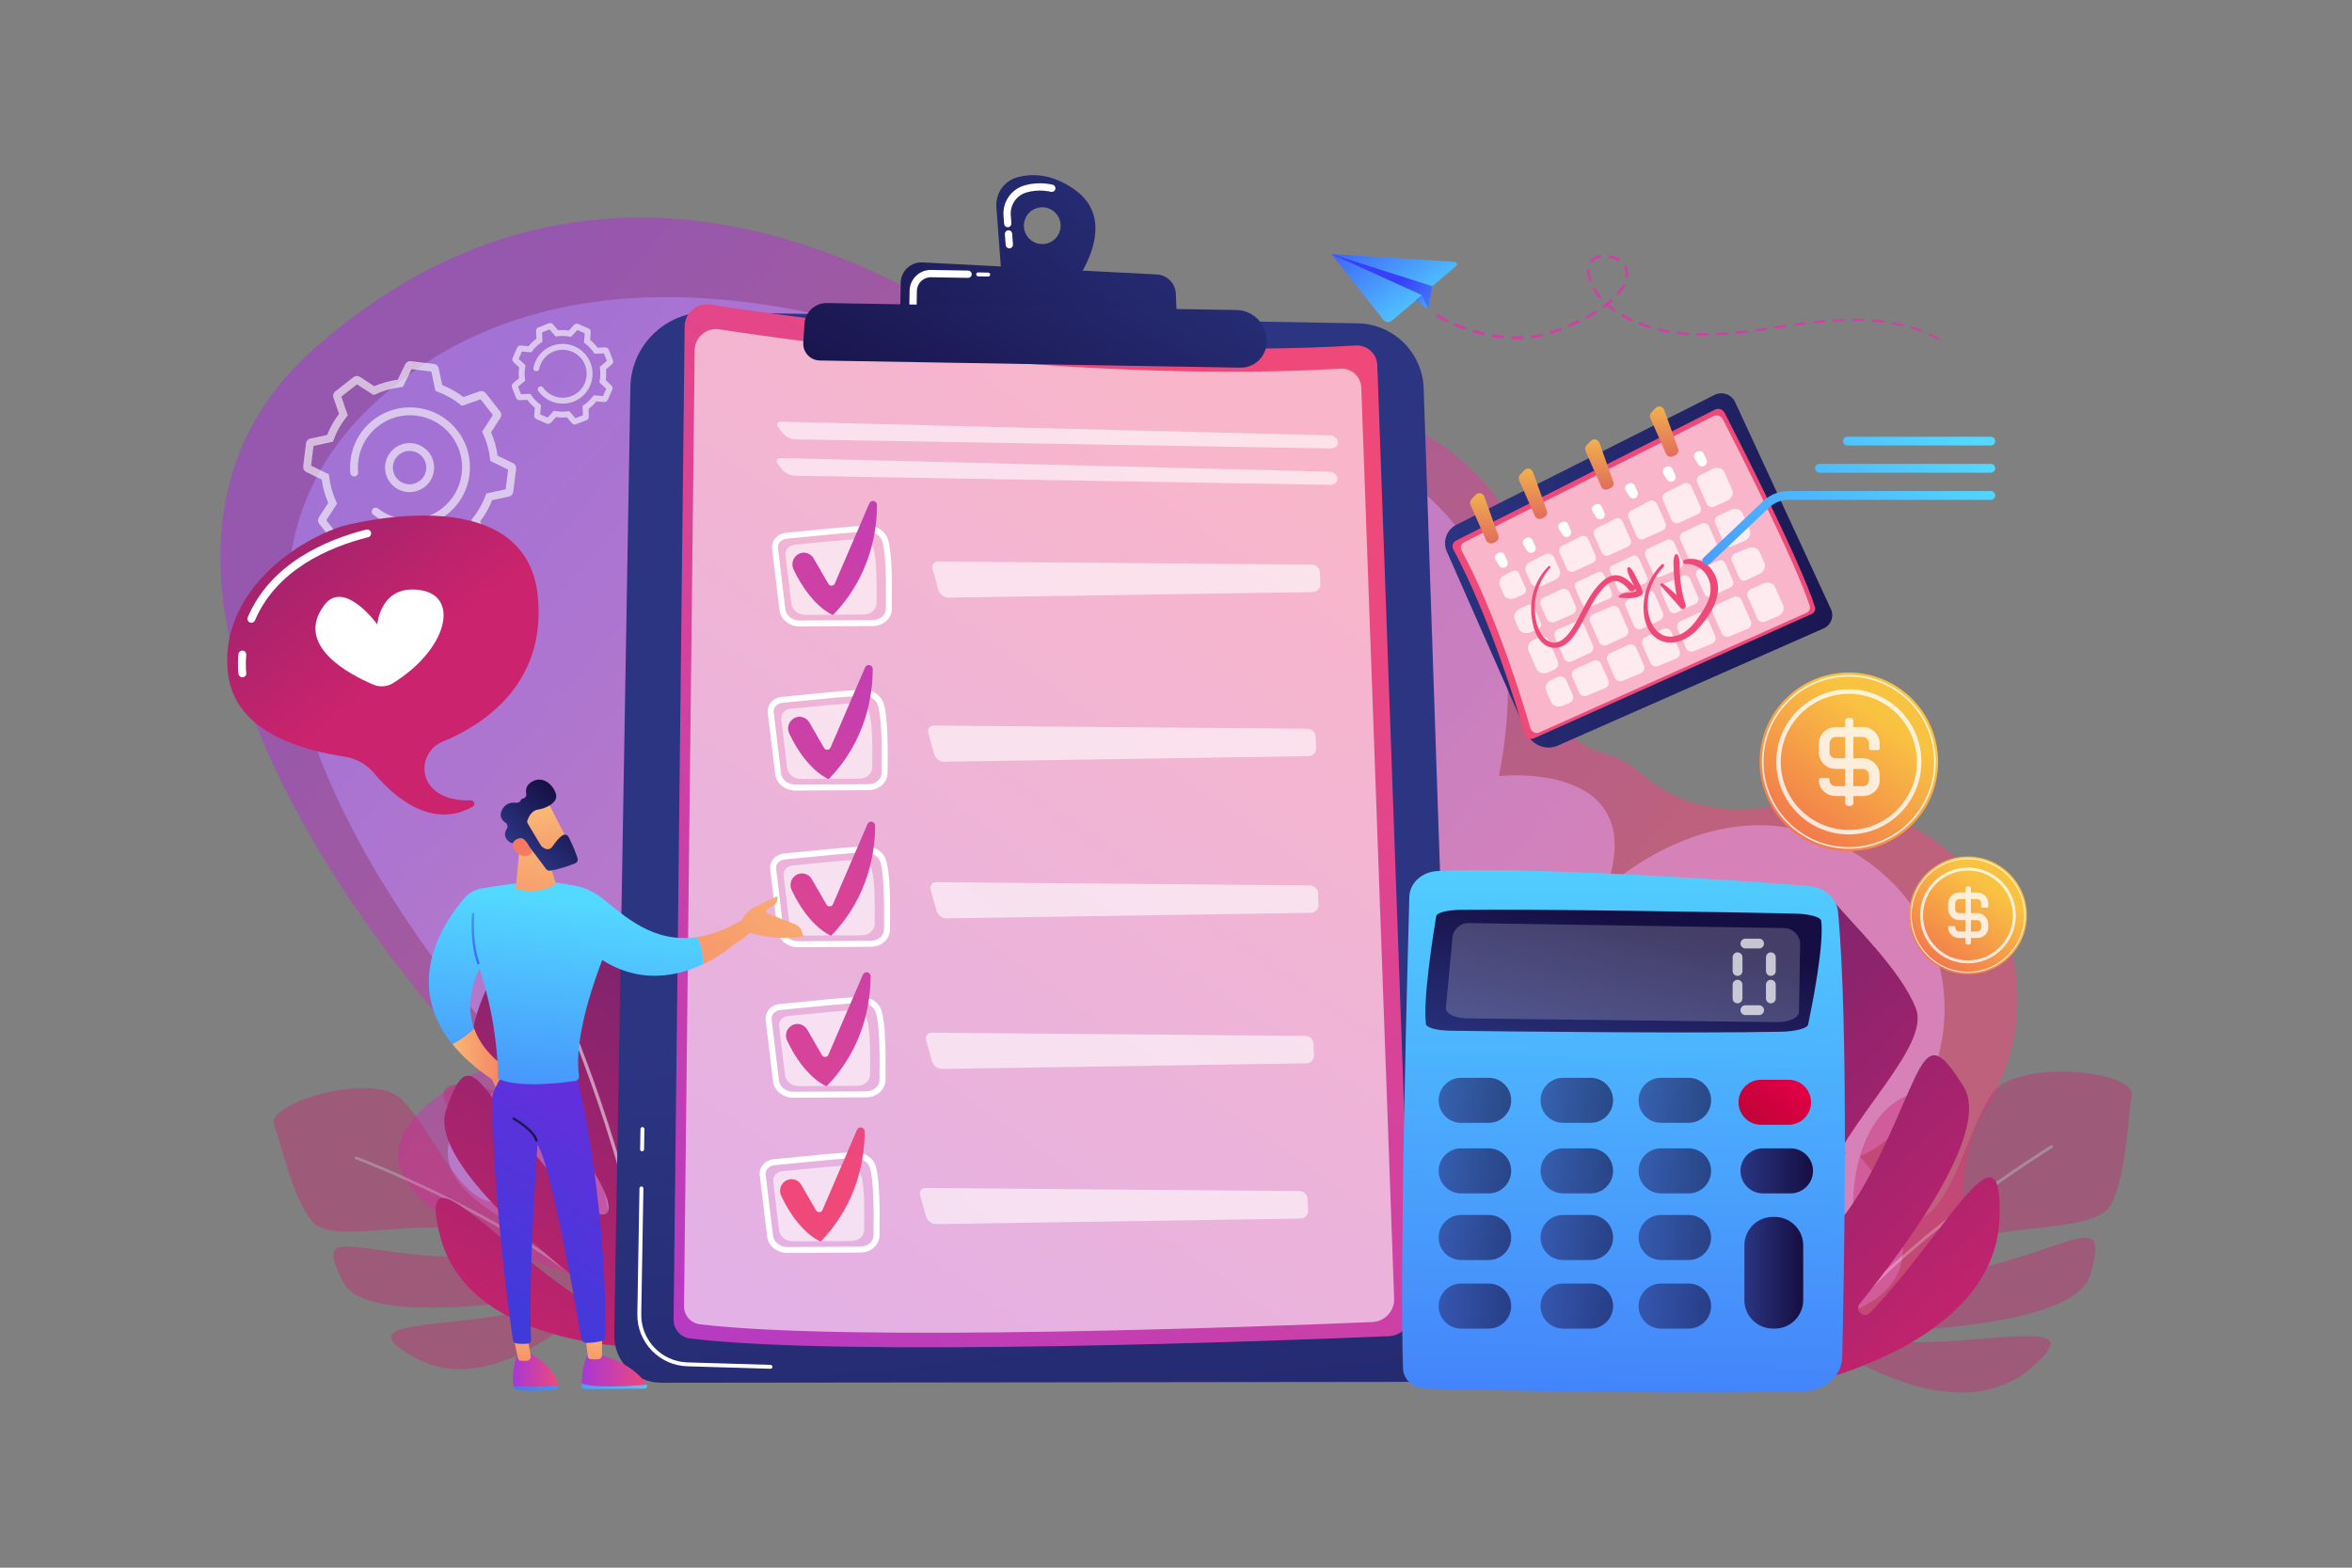 <?xml version="1.0" encoding="UTF-8"?>
<!-- Generator: Adobe Illustrator 27.4.0, SVG Export Plug-In . SVG Version: 6.00 Build 0)  -->
<svg xmlns="http://www.w3.org/2000/svg" xmlns:xlink="http://www.w3.org/1999/xlink" version="1.1" id="Illustration" x="0px" y="0px" viewBox="0 0 1200 800" style="enable-background:new 0 0 1200 800;" xml:space="preserve">
<rect x="0" y="0" width="1200" height="800" fill="#808080" stroke="none"/>
<style type="text/css">
	.st0{opacity:0.8;}
	.st1{opacity:0.7;fill:url(#SVGID_1_);}
	.st2{opacity:0.7;fill:url(#SVGID_00000038397052322157808730000014381085314796213411_);}
	.st3{opacity:0.4;}
	.st4{fill:url(#SVGID_00000096769955402759669910000015550181512073181358_);}
	.st5{opacity:0.53;fill:#FFFFFF;}
	.st6{fill:url(#SVGID_00000108989763372159904300000005557684413918579895_);}
	.st7{fill:url(#SVGID_00000077324846394008440470000017694328786295699108_);}
	.st8{fill:url(#SVGID_00000026863667232420056810000009634927783885057711_);}
	.st9{fill:url(#SVGID_00000111913693847054262730000004647225771180928143_);}
	.st10{fill:#FFFFFF;}
	.st11{fill:url(#SVGID_00000066504766368387691370000010625372547744972945_);}
	.st12{opacity:0.6;fill:#FFFFFF;}
	.st13{opacity:0.6;}
	.st14{fill:url(#SVGID_00000159464663827105077300000014949099266220405156_);}
	.st15{fill:url(#SVGID_00000101808791669912622110000009376471799876443804_);}
	.st16{fill:url(#SVGID_00000059277309339328637980000009487977610469631412_);}
	.st17{fill:url(#SVGID_00000000943188976983712320000000992179605952552832_);}
	.st18{fill:url(#SVGID_00000005232482941095988530000013445842321760251021_);}
	.st19{fill:url(#SVGID_00000127752912441808255840000003574498340619252407_);}
	.st20{fill:url(#SVGID_00000047747907087882282250000015593333379116388272_);}
	.st21{fill:url(#SVGID_00000026150246236601786690000011647626341250865543_);}
	.st22{fill:url(#SVGID_00000169517312586926162300000003933286330251889559_);}
	.st23{fill:url(#SVGID_00000147922036374959242320000005139585157947680437_);}
	.st24{opacity:0.2;fill:#FFFFFF;}
	.st25{opacity:0.63;fill:url(#SVGID_00000125566854289927272980000012133124820085201314_);}
	.st26{opacity:0.63;fill:url(#SVGID_00000177442249766190793250000009537059564276352437_);}
	.st27{opacity:0.63;fill:url(#SVGID_00000156574409474472004470000015035597918804987562_);}
	.st28{fill:url(#SVGID_00000144331672546617595770000003985742620054301093_);}
	.st29{opacity:0.63;fill:url(#SVGID_00000085936973597465683280000009839431486281573047_);}
	.st30{opacity:0.63;fill:url(#SVGID_00000038373187277181911700000006002000254725792419_);}
	.st31{opacity:0.63;fill:url(#SVGID_00000161627439635705209600000000011340201655063701_);}
	.st32{fill:url(#SVGID_00000181782669940536947290000002624724675941420727_);}
	.st33{opacity:0.63;fill:url(#SVGID_00000064324629422757344720000008435112066053274549_);}
	.st34{opacity:0.63;fill:url(#SVGID_00000090259423848691547160000013497581873210729107_);}
	.st35{opacity:0.63;fill:url(#SVGID_00000093136558151921108400000003728222844771943572_);}
	.st36{opacity:0.63;fill:url(#SVGID_00000037677653742153117420000009167448537325605283_);}
	.st37{opacity:0.63;fill:url(#SVGID_00000053532679650049710400000000173831820725705602_);}
	.st38{opacity:0.63;fill:url(#SVGID_00000106112431652873450190000004006668122149702292_);}
	.st39{fill:url(#SVGID_00000051345042138104278170000003314465907248785086_);}
	.st40{opacity:0.7;}
	.st41{fill:url(#SVGID_00000055666689255810646640000002265696965480757413_);}
	.st42{fill:url(#SVGID_00000168798683561892147810000005072922481335535275_);}
	.st43{fill:url(#SVGID_00000023255094254262543890000001119689017086750638_);}
	.st44{fill:url(#SVGID_00000170276212629527767940000000269215919807039892_);}
	.st45{fill:url(#SVGID_00000131345051128902095770000017558058419960486786_);}
	.st46{fill:url(#SVGID_00000176731170308930113850000009521522689664218026_);}
	.st47{fill:url(#SVGID_00000075870216025131224230000000722017687225304473_);}
	.st48{fill:url(#SVGID_00000033327054704060545020000004260173380258006153_);}
	.st49{fill:url(#SVGID_00000067930181823093595310000009335168431010708918_);}
	.st50{fill:url(#SVGID_00000050644141575428668280000007423173712933205126_);}
	.st51{fill:url(#SVGID_00000010270091505429899420000004348790484088300417_);}
	.st52{fill:url(#SVGID_00000163034896127476652480000011157806856433736884_);}
	.st53{fill:url(#SVGID_00000119819161101318071060000017175068794432551837_);}
	.st54{fill:url(#SVGID_00000045603142539574420280000013507219128044528063_);}
	.st55{fill:url(#SVGID_00000151505014517607062800000014442004730878591128_);}
	.st56{fill:url(#SVGID_00000029738173422841084930000000640393005126921631_);}
	.st57{fill:url(#SVGID_00000048479183053623257960000000736349135667214216_);}
	.st58{fill:url(#SVGID_00000050632861479004282030000007069975251206461352_);}
	.st59{fill:url(#SVGID_00000141425143101474777620000018179599034401513120_);}
	.st60{fill:url(#SVGID_00000132067126439869021900000002552027585103477398_);}
	.st61{fill:url(#SVGID_00000163795696414479661750000008063493526037216384_);}
	.st62{fill:url(#SVGID_00000022522791502486426420000013202206945240238755_);}
	.st63{fill:url(#SVGID_00000039856372912276449420000000574804120406552223_);}
	.st64{fill:url(#SVGID_00000026125293643231494830000015277274407724277397_);}
	.st65{opacity:0.72;fill:#FFFFFF;}
	.st66{fill:url(#SVGID_00000085242687530837855360000013691166629070290074_);}
	.st67{fill:url(#SVGID_00000029013321135552776680000005238112179279887018_);}
	.st68{fill:url(#SVGID_00000128443378694954377000000014264617545604270749_);}
	.st69{fill:url(#SVGID_00000054234588541384704710000016677872221860317596_);}
	.st70{fill:url(#SVGID_00000172417227072210527830000014858860099295118511_);}
	.st71{fill:url(#SVGID_00000022550792634248709070000008491555111361553312_);}
	.st72{fill:url(#SVGID_00000114072696283015998910000003926937167340249266_);}
	.st73{fill:url(#SVGID_00000125581086815715385660000011070258216176771499_);}
	.st74{fill:url(#SVGID_00000096781998000681639450000009226103992791529662_);}
	.st75{fill:url(#SVGID_00000081636233631310305260000011958015461944293526_);}
	.st76{fill:url(#SVGID_00000098203409066883497270000016588251812142721726_);}
	.st77{fill:url(#SVGID_00000025437353619070463700000008786402347065092513_);}
	.st78{fill:url(#SVGID_00000165917482476382696820000000599518141439096763_);}
	.st79{fill:#CE41A4;}
</style>
<g>
	<g class="st0">
		
			<linearGradient id="SVGID_1_" gradientUnits="userSpaceOnUse" x1="-6930.011" y1="184.419" x2="-7435.893" y2="620.831" gradientTransform="matrix(-1 0 0 1 -6718.43 0)">
			<stop offset="0" style="stop-color:#A737D5"></stop>
			<stop offset="1" style="stop-color:#EF497A"></stop>
		</linearGradient>
		<path class="st1" d="M836.77,394.26c17.87,16.4,43.53,22.29,67.74,16.98c22.95-5.04,50.21-3.57,78.04,14.63    c53.86,35.23,56.27,97.95,32.11,136.76c-12.54,20.14-16.57,44.08-10.19,66.68c5.57,19.75,0.95,41.89-39.26,52.05    c-81.14,20.52-526.61,0.26-583.52-8.9c-56.91-9.16-269.22-59.7-134.54-127.19c0,0-233.47-239.32-85.72-368.39    c133.74-116.83,273.2-51.15,337.07-8.74c24.04,15.96,52.82,24.19,82.14,23.43c74.72-1.93,212.94,13.16,207.36,152.18    c-0.75,18.61,11.71,35.29,30.45,40.79C825.14,386.49,831.64,389.55,836.77,394.26z"></path>
		
			<linearGradient id="SVGID_00000050645152170994164700000007789914229442412437_" gradientUnits="userSpaceOnUse" x1="-6955.111" y1="214.186" x2="-7422.39" y2="617.297" gradientTransform="matrix(-1 0 0 1 -6718.43 0)">
			<stop offset="0" style="stop-color:#B37CFF"></stop>
			<stop offset="1" style="stop-color:#F895E7"></stop>
		</linearGradient>
		<path style="opacity:0.7;fill:url(#SVGID_00000050645152170994164700000007789914229442412437_);" d="M819.6,453.17    c0,0,62.9-59.63,129.27-16.21c66.38,43.43,48.23,132.02,0,153.15c0,0,58.98,64.05-16.03,83.01    c-75.01,18.97-486.79,0.24-539.39-8.23c-52.6-8.47-248.86-55.18-124.36-117.57c0,0-211.06-216.49-79.24-340.53    c131.82-124.04,353.07-0.22,353.07-0.22s263.86-26.18,221.87,189.45C764.79,396.04,842.37,387.35,819.6,453.17z"></path>
	</g>
	<g>
		<g class="st3">
			
				<linearGradient id="SVGID_00000136399518735864324320000000581289124909718945_" gradientUnits="userSpaceOnUse" x1="51.669" y1="830.572" x2="-53.325" y2="716.578" gradientTransform="matrix(0.992 -0.127 0.127 0.992 -215.335 -441.47)">
				<stop offset="0" style="stop-color:#CB236D"></stop>
				<stop offset="1" style="stop-color:#4C246D"></stop>
			</linearGradient>
			<path style="fill:url(#SVGID_00000136399518735864324320000000581289124909718945_);" d="M307.55,659.32     c0,0-52.4,57.77-96.17,33.36c-35.17-19.62,14.8-14.5,57.19-23.77c3.33-0.73,2.46-5.7-0.92-5.25c-33.17,4.4-83.77,7.99-92.56-9.3     c-13.27-26.11-0.4-17.64,39.98-13.87c40.39,3.77,48.17-6.2,21.81-12.41c-26.36-6.21-68.3,7.53-78.07-5.25     c-9.77-12.77-15.11-38.13-19-49.04c-3.89-10.9,50.27-27.27,64.91-12.95c14.64,14.32,26.53,46.27,43.91,52.1     c17.38,5.83-1.32-22.43-12.84-37.02s-16.09-25.43,6.93-21.95c23.03,3.48,35.2,31.58,37.63,52.56     c2.43,20.98,10.54,32.71,10.17,22.33c-0.37-10.38-4.13-42.21-11.49-51.77C271.67,567.51,324.2,579.19,307.55,659.32z"></path>
			<path class="st5" d="M303.28,659.87c-0.23,0.09-0.5,0.05-0.7-0.13c-44.98-39.35-120.42-67.95-121.18-68.24     c-0.36-0.13-0.54-0.53-0.4-0.89c0.13-0.35,0.53-0.54,0.89-0.4c0.76,0.28,76.43,28.97,121.6,68.49c0.29,0.25,0.32,0.68,0.06,0.97     C303.48,659.77,303.39,659.83,303.28,659.87z"></path>
		</g>
		<g>
			
				<linearGradient id="SVGID_00000065762771287318516200000010446727766107587971_" gradientUnits="userSpaceOnUse" x1="308.166" y1="1186.743" x2="531.442" y2="903.701" gradientTransform="matrix(0.992 -0.127 0.127 0.992 -215.335 -441.47)">
				<stop offset="0" style="stop-color:#CB236D"></stop>
				<stop offset="1" style="stop-color:#4C246D"></stop>
			</linearGradient>
			<path style="fill:url(#SVGID_00000065762771287318516200000010446727766107587971_);" d="M336.32,687.76     c0,0-95.7,3.16-111.57-56.29c-12.75-47.77,25.42,0.66,69.81,30.11c3.48,2.31,7.12-2.7,3.84-5.3     c-32.21-25.48-78.61-67.03-70.88-89.55c11.68-34,15.21-15.42,46.38,23.4s46.62,37.17,29.57,8.62     c-17.04-28.55-64.98-53.78-62.07-73.31c2.92-19.53,20.71-45.89,27-58.64c6.29-12.75,66.99,21.02,66.87,46.16     c-0.11,25.14-18.12,62.92-8.42,83.23c9.7,20.3,18.65-20.32,21.67-42.95c3.02-22.62,8.67-35.92,25.28-12.64     c16.6,23.27,2.23,58.01-14.19,78.07c-16.42,20.06-19.84,37.23-11,28.04c8.84-9.19,33.68-39.7,35.83-54.36     C386.6,577.69,421.19,633.99,336.32,687.76z"></path>
			<path class="st5" d="M332.19,684.47c-0.27-0.13-0.47-0.4-0.49-0.72c-3.73-73.27-42.97-164.22-43.37-165.13     c-0.19-0.43,0.01-0.93,0.44-1.11c0.43-0.19,0.93,0.01,1.11,0.44c0.4,0.91,39.75,92.13,43.5,165.72c0.02,0.47-0.33,0.86-0.8,0.89     C332.45,684.55,332.31,684.52,332.19,684.47z"></path>
		</g>
	</g>
	<g>
		<g class="st3">
			
				<linearGradient id="SVGID_00000062900482227595215870000014809530671160143244_" gradientUnits="userSpaceOnUse" x1="-1301.048" y1="-2687.441" x2="-1215.048" y2="-2790.775" gradientTransform="matrix(-0.998 0.059 0.059 0.998 -2284.92 1084.606)">
				<stop offset="0" style="stop-color:#CB236D"></stop>
				<stop offset="1" style="stop-color:#4C246D"></stop>
			</linearGradient>
			<path style="fill:url(#SVGID_00000062900482227595215870000014809530671160143244_);" d="M927.45,682.52     c0,0,66.85,50.56,108.2,16.05c33.23-27.73-18.52-12.36-65.12-13.7c-3.66-0.11-3.73-5.53-0.08-5.73     c35.9-1.97,90.05-8.26,95.88-28.28c8.81-30.21-3.09-18.71-44.98-6.67c-41.89,12.03-52.1,3.06-25.5-8.76     c26.6-11.81,73.62-5.67,81.38-21.1c7.77-15.44,8.35-43.27,10.29-55.57c1.94-12.29-58.52-18.77-71.13-0.73     c-12.61,18.04-18.79,54.15-35.98,63.77c-17.19,9.62-3.08-23.95,6.18-41.65c9.26-17.7,11.92-30.06-11.7-21.8     c-23.62,8.26-30.87,40.37-29.25,63c1.62,22.63-4.61,36.64-6.29,25.61c-1.68-11.03-4.05-45.39,1.81-56.96     C947.04,578.43,893.89,601.23,927.45,682.52z"></path>
			<path class="st5" d="M932.07,682.25c0.26,0.05,0.54-0.05,0.71-0.27c39.65-50.52,113.61-95.76,114.35-96.21     c0.35-0.21,0.46-0.67,0.25-1.02c-0.21-0.35-0.67-0.46-1.02-0.25c-0.74,0.45-74.93,45.83-114.75,96.56     c-0.25,0.32-0.2,0.79,0.13,1.04C931.84,682.18,931.95,682.23,932.07,682.25z"></path>
		</g>
		<g>
			
				<linearGradient id="SVGID_00000005975407534419413980000000141575430413889159_" gradientUnits="userSpaceOnUse" x1="-3320.559" y1="-222.294" x2="-3080.636" y2="-526.438" gradientTransform="matrix(-0.995 0.096 0.096 0.995 -2265.138 1232.235)">
				<stop offset="0" style="stop-color:#CB236D"></stop>
				<stop offset="1" style="stop-color:#4C246D"></stop>
			</linearGradient>
			<path style="fill:url(#SVGID_00000005975407534419413980000000141575430413889159_);" d="M916.59,707.26     c0,0,101.05-19.4,103.57-85.47c2.02-53.1-26.49,6.73-66.02,48.13c-3.1,3.25-8.11-1.14-5.29-4.64     c27.71-34.35,66.48-88.9,53.03-110.67c-20.31-32.86-19.6-12.55-43.06,35.53c-23.46,48.09-40.03,50.01-28.95,16.05     c11.09-33.96,55.34-71.78,47.65-91.56c-7.69-19.77-32.59-43.19-42.21-55.05c-9.61-11.87-65.21,37.93-59.13,64.25     c6.08,26.32,33.92,61.64,28.57,85.23c-5.35,23.58-24.37-16.87-32.9-39.87c-8.53-23-17.61-35.58-29.49-7.25     c-11.88,28.33,11.43,61.33,33.4,78.46c21.97,17.13,29.62,34.32,18.18,26.78c-11.44-7.53-44.72-33.61-50.45-48.47     C837.78,603.84,814.89,671.05,916.59,707.26z"></path>
			<path class="st5" d="M920.14,702.83c0.26-0.2,0.4-0.53,0.34-0.87c-13.47-77.68,6.06-182.3,6.26-183.35     c0.09-0.49-0.23-0.97-0.72-1.06c-0.49-0.09-0.97,0.23-1.06,0.72c-0.2,1.05-19.8,105.99-6.27,184c0.09,0.49,0.56,0.82,1.05,0.74     C919.89,702.98,920.03,702.92,920.14,702.83z"></path>
		</g>
	</g>
	<g>
		
			<linearGradient id="SVGID_00000067929941749997054100000003589090823059053488_" gradientUnits="userSpaceOnUse" x1="497.046" y1="495.61" x2="609.044" y2="1275.596" gradientTransform="matrix(1 0.026 -0.026 1 44.807 8.04)">
			<stop offset="0" style="stop-color:#2B3582"></stop>
			<stop offset="1" style="stop-color:#150E42"></stop>
		</linearGradient>
		<path style="fill:url(#SVGID_00000067929941749997054100000003589090823059053488_);" d="M361.25,159.33l331.38,5.65    c18.28,0.31,33.11,14.9,33.73,33.17l16.28,480.86c0.48,14.3-10.97,26.16-25.28,26.18l-379.92,0.43    c-13.44,0.02-24.29-11-24.06-24.44l8.24-483.54C321.99,176.12,339.73,158.97,361.25,159.33z"></path>
		<path class="st10" d="M393.11,698.49c-0.01,0-0.02,0-0.03,0l-42.49-1.27c-14.26-0.43-25.66-12.38-25.42-26.64l1.09-64.16    c0.01-0.55,0.47-0.97,1.02-0.98c0.55,0.01,0.99,0.46,0.98,1.02l-1.09,64.16c-0.22,13.17,10.31,24.21,23.48,24.61l42.49,1.27    c0.55,0.02,0.99,0.48,0.97,1.03C394.09,698.06,393.64,698.49,393.11,698.49z"></path>
		<path class="st10" d="M327.6,587.55c-0.01,0-0.01,0-0.02,0c-0.55-0.01-0.99-0.46-0.98-1.02l0.18-10.39    c0.01-0.55,0.46-1.04,1.02-0.98c0.55,0.01,0.99,0.46,0.98,1.02l-0.18,10.39C328.59,587.12,328.15,587.55,327.6,587.55z"></path>
		<g>
			
				<linearGradient id="SVGID_00000044859460240158009290000000327527918379664276_" gradientUnits="userSpaceOnUse" x1="-221.932" y1="3782.508" x2="164.591" y2="3212.251" gradientTransform="matrix(1 0.017 -0.017 1 553.637 -2979.723)">
				<stop offset="0" style="stop-color:#A737D5"></stop>
				<stop offset="1" style="stop-color:#EF497A"></stop>
			</linearGradient>
			<path style="fill:url(#SVGID_00000044859460240158009290000000327527918379664276_);" d="M362.34,155.46     c45.15,6.91,200.44,28.54,329.27,20.85c5.88-0.35,10.89,4.18,11.1,10.06l17.43,483.02c0.24,6.62-4.91,12.2-11.53,12.47     c-54.17,2.28-277.23,10.86-356.57,1.18c-4.83-0.59-8.43-4.72-8.38-9.59l5.65-506.94C349.39,159.64,355.53,154.42,362.34,155.46z"></path>
			<path class="st12" d="M366.97,168.06c43.45,6.65,192.89,27.46,316.87,20.07c5.65-0.34,10.48,4.02,10.69,9.68l16.77,464.83     c0.23,6.37-4.73,11.74-11.1,12c-52.13,2.19-266.79,10.45-343.15,1.14c-4.65-0.57-8.11-4.55-8.06-9.23l5.44-487.85     C354.51,172.08,360.42,167.06,366.97,168.06z"></path>
			<g class="st13">
				<path class="st10" d="M678.84,228.86c2.2,0.04,3.93-1.44,3.84-3.28c-0.09-1.84-1.96-3.39-4.16-3.44l-279.73-6.97      c-2.2-0.05-2.9,1.33-1.56,3.07l2.1,2.73c1.34,1.74,4.24,3.2,6.44,3.24L678.84,228.86z"></path>
			</g>
			<g class="st13">
				<path class="st10" d="M398.48,233.73c-2.2-0.05-2.9,1.33-1.56,3.07l2.1,2.73c1.34,1.74,4.24,3.2,6.44,3.24l273.08,4.65      c2.2,0.04,3.93-1.44,3.84-3.28c-0.09-1.84-1.96-3.39-4.16-3.44L398.48,233.73z"></path>
			</g>
			<path class="st10" d="M443.34,403.22c-0.03,0-0.07,0-0.1,0l-37.3,0.21c-5.38,0.03-9.87-3.6-10.45-8.45l-3.76-31.24     c-0.22-1.86,0.33-3.71,1.55-5.21c1.36-1.68,3.45-2.74,5.72-2.94l0,0c3.14-0.26,7.47-0.7,12.23-1.18     c10.37-1.04,22.12-2.23,29.03-2.42c0.05,0,0.1,0,0.15,0c4.94-0.08,9.25,2.87,10.49,7.21c2.06,7.17,2.09,20.77,1.95,35.27     C452.8,399.24,448.54,403.14,443.34,403.22z M399.25,358.64c-1.46,0.12-2.77,0.79-3.62,1.82c-0.7,0.85-1.01,1.89-0.89,2.92     l3.76,31.24c0.4,3.31,3.58,5.79,7.41,5.77l37.3-0.21c0.02,0,0.05,0,0.07,0c3.57-0.05,6.48-2.61,6.51-5.72     c0.15-14.26,0.11-27.63-1.83-34.4c-0.86-3-4.14-5.19-7.63-5.01c-6.8,0.19-19,1.42-28.81,2.4     C406.75,357.94,402.41,358.37,399.25,358.64L399.25,358.64z"></path>
			<path class="st12" d="M403.31,361.72c7.83-0.66,24.83-2.65,32.9-2.87c3.42-0.1,6.45,1.93,7.3,4.88     c1.65,5.74,1.62,17.23,1.51,27.84c-0.03,3.18-2.91,5.76-6.47,5.78l-29.81,0.17c-3.67,0.02-6.75-2.43-7.14-5.68l-3-24.97     C398.29,364.28,400.41,361.96,403.31,361.72z"></path>
			<g class="st13">
				<path class="st10" d="M476.52,370.25c-2.2-0.02-3.51,1.7-2.92,3.82l3.04,10.86c0.59,2.12,2.88,3.82,5.08,3.79l185.91-2.85      c2.2-0.03,3.93-1.86,3.85-4.06l-0.22-5.91c-0.08-2.2-1.95-4.01-4.15-4.03L476.52,370.25z"></path>
			</g>
			
				<linearGradient id="SVGID_00000110450537739456926740000015008296404500358582_" gradientUnits="userSpaceOnUse" x1="-93.82" y1="3327.899" x2="-284.281" y2="3652.972" gradientTransform="matrix(1 -0.015 0.015 1 555.007 -3118.726)">
				<stop offset="0" style="stop-color:#A737D5"></stop>
				<stop offset="1" style="stop-color:#EF497A"></stop>
			</linearGradient>
			<path style="fill:url(#SVGID_00000110450537739456926740000015008296404500358582_);" d="M404.97,366.6L404.97,366.6     c2.74-1.67,6.32-0.75,7.93,2.03l7.56,13.07c0.76,1.31,2.68,1.2,3.28-0.19l17.62-40.9c0.88-2.04,3.91-1.4,3.91,0.82     c0,12.43-2.93,36.1-22.48,56.17c0,0-11.01-4.08-20.11-23.3C401.36,371.52,402.35,368.19,404.97,366.6z"></path>
			<path class="st10" d="M445.52,319.48c-0.03,0-0.07,0-0.1,0l-37.3,0.21c-5.38,0.03-9.87-3.6-10.45-8.45L393.91,280     c-0.22-1.86,0.33-3.71,1.55-5.21c1.36-1.68,3.45-2.74,5.72-2.94l0,0c3.14-0.26,7.47-0.7,12.23-1.18     c10.37-1.04,22.12-2.23,29.03-2.42c0.05,0,0.1,0,0.15,0c4.94-0.08,9.25,2.87,10.49,7.21c2.06,7.17,2.09,20.77,1.95,35.27     C454.98,315.5,450.73,319.4,445.52,319.48z M401.44,274.89c-1.46,0.12-2.77,0.79-3.62,1.82c-0.7,0.85-1.01,1.89-0.89,2.92     l3.76,31.24c0.4,3.31,3.58,5.79,7.41,5.77l37.3-0.21c0.02,0,0.05,0,0.07,0c3.57-0.05,6.48-2.61,6.51-5.72     c0.15-14.26,0.11-27.63-1.83-34.4c-0.86-3-4.14-5.19-7.63-5.01c-6.8,0.19-19,1.42-28.81,2.4     C408.94,274.19,404.59,274.63,401.44,274.89L401.44,274.89z"></path>
			<path class="st12" d="M405.49,277.97c7.83-0.66,24.83-2.65,32.9-2.87c3.42-0.1,6.45,1.93,7.3,4.88     c1.65,5.74,1.62,17.23,1.51,27.84c-0.03,3.18-2.91,5.76-6.47,5.78l-29.81,0.17c-3.67,0.02-6.75-2.43-7.14-5.68l-3-24.97     C400.47,280.54,402.59,278.21,405.49,277.97z"></path>
			<g class="st13">
				<path class="st10" d="M478.7,286.51c-2.2-0.02-3.51,1.7-2.92,3.82l3.04,10.86c0.59,2.12,2.88,3.82,5.08,3.79l185.91-2.85      c2.2-0.03,3.93-1.86,3.85-4.06l-0.22-5.91c-0.08-2.2-1.95-4.01-4.15-4.03L478.7,286.51z"></path>
			</g>
			
				<linearGradient id="SVGID_00000168112076015625153340000007547237090243451816_" gradientUnits="userSpaceOnUse" x1="-90.357" y1="3244.198" x2="-280.818" y2="3569.271" gradientTransform="matrix(1 -0.015 0.015 1 555.007 -3118.726)">
				<stop offset="0" style="stop-color:#A737D5"></stop>
				<stop offset="1" style="stop-color:#EF497A"></stop>
			</linearGradient>
			<path style="fill:url(#SVGID_00000168112076015625153340000007547237090243451816_);" d="M407.15,282.85L407.15,282.85     c2.74-1.67,6.32-0.75,7.93,2.03l7.56,13.07c0.76,1.31,2.68,1.2,3.28-0.19l17.62-40.9c0.88-2.04,3.91-1.4,3.91,0.82     c0,12.43-2.93,36.1-22.48,56.17c0,0-11.01-4.08-20.11-23.3C403.54,287.78,404.53,284.45,407.15,282.85z"></path>
			<path class="st10" d="M444.57,483.15c-0.03,0-0.07,0-0.1,0l-37.3,0.21c-5.38,0.03-9.87-3.6-10.45-8.45l-3.76-31.24     c-0.22-1.86,0.33-3.71,1.55-5.21c1.36-1.68,3.45-2.74,5.72-2.94l0,0c3.14-0.26,7.47-0.7,12.23-1.18     c10.37-1.04,22.12-2.23,29.03-2.42c0.05,0,0.1,0,0.15,0c4.94-0.08,9.25,2.87,10.49,7.22c2.06,7.17,2.09,20.77,1.95,35.27     C454.03,479.18,449.77,483.07,444.57,483.15z M400.48,438.57c-1.45,0.12-2.77,0.79-3.62,1.82c-0.7,0.85-1.01,1.89-0.89,2.92     l3.76,31.24c0.4,3.31,3.58,5.79,7.41,5.77l37.3-0.21c0.02,0,0.05,0,0.07,0c3.57-0.05,6.48-2.61,6.51-5.72     c0.15-14.26,0.11-27.63-1.83-34.4c-0.86-3-4.14-5.15-7.63-5.01c-6.8,0.19-19,1.42-28.81,2.4     C407.98,437.87,403.64,438.3,400.48,438.57L400.48,438.57z"></path>
			<path class="st12" d="M404.53,441.65c7.83-0.66,24.83-2.65,32.9-2.87c3.42-0.1,6.45,1.93,7.3,4.88     c1.65,5.74,1.62,17.23,1.51,27.84c-0.03,3.18-2.91,5.76-6.47,5.78l-29.81,0.17c-3.67,0.02-6.75-2.43-7.14-5.68l-3-24.97     C399.52,444.22,401.63,441.89,404.53,441.65z"></path>
			<g class="st13">
				<path class="st10" d="M477.74,450.19c-2.2-0.02-3.51,1.7-2.92,3.82l3.04,10.86c0.59,2.12,2.88,3.82,5.08,3.79l185.91-2.85      c2.2-0.03,3.93-1.86,3.85-4.06l-0.22-5.91c-0.08-2.2-1.95-4.01-4.15-4.03L477.74,450.19z"></path>
			</g>
			
				<linearGradient id="SVGID_00000146461924064379237640000010398474798373853584_" gradientUnits="userSpaceOnUse" x1="-58.949" y1="3348.33" x2="-249.41" y2="3673.401" gradientTransform="matrix(1 -0.015 0.015 1 555.007 -3118.726)">
				<stop offset="0" style="stop-color:#A737D5"></stop>
				<stop offset="1" style="stop-color:#EF497A"></stop>
			</linearGradient>
			<path style="fill:url(#SVGID_00000146461924064379237640000010398474798373853584_);" d="M406.2,446.53L406.2,446.53     c2.74-1.67,6.32-0.75,7.93,2.03l7.56,13.07c0.76,1.31,2.68,1.2,3.28-0.19l17.62-40.9c0.88-2.04,3.91-1.4,3.91,0.82     c0,12.43-2.93,36.1-22.48,56.17c0,0-11.01-4.08-20.11-23.3C402.59,451.46,403.57,448.13,406.2,446.53z"></path>
			<path class="st10" d="M442.25,559.96c-0.03,0-0.07,0-0.1,0l-37.3,0.21c-5.37,0.03-9.87-3.6-10.45-8.45l-3.76-31.24     c-0.22-1.86,0.33-3.71,1.55-5.21c1.36-1.68,3.45-2.74,5.73-2.94l0,0c3.14-0.26,7.46-0.7,12.22-1.18     c9.86-0.99,22.13-2.23,29.04-2.42c4.91-0.1,9.38,2.82,10.64,7.21c2.06,7.17,2.09,20.77,1.95,35.27     C451.71,555.98,447.46,559.88,442.25,559.96z M398.17,515.38c-1.45,0.12-2.77,0.79-3.62,1.83c-0.69,0.85-1.01,1.89-0.88,2.92     l3.76,31.24c0.4,3.31,3.58,5.79,7.41,5.77l37.3-0.21c3.51-0.12,6.55-2.59,6.59-5.72c0.15-14.26,0.11-27.63-1.83-34.4     c-0.86-3-4.14-5.11-7.63-5.01c-6.8,0.19-19.01,1.42-28.82,2.4C405.66,514.68,401.32,515.11,398.17,515.38L398.17,515.38z"></path>
			<path class="st12" d="M402.22,518.46c7.83-0.66,24.83-2.65,32.9-2.87c3.42-0.1,6.45,1.93,7.3,4.88     c1.65,5.74,1.62,17.23,1.51,27.84c-0.03,3.18-2.91,5.76-6.47,5.78l-29.81,0.17c-3.67,0.02-6.75-2.43-7.14-5.68l-3-24.97     C397.2,521.02,399.32,518.7,402.22,518.46z"></path>
			<g class="st13">
				<path class="st10" d="M475.43,527c-2.2-0.02-3.51,1.7-2.92,3.82l3.04,10.86c0.59,2.12,2.88,3.82,5.08,3.79l185.91-2.85      c2.2-0.03,3.93-1.86,3.85-4.06l-0.22-5.91c-0.08-2.2-1.95-4.01-4.15-4.03L475.43,527z"></path>
			</g>
			
				<linearGradient id="SVGID_00000155123133213733261060000000752892473422830761_" gradientUnits="userSpaceOnUse" x1="-33.119" y1="3425.286" x2="-283.724" y2="3774.702" gradientTransform="matrix(1 -0.015 0.015 1 555.007 -3118.726)">
				<stop offset="0" style="stop-color:#A737D5"></stop>
				<stop offset="1" style="stop-color:#EF497A"></stop>
			</linearGradient>
			<path style="fill:url(#SVGID_00000155123133213733261060000000752892473422830761_);" d="M403.88,523.34L403.88,523.34     c2.74-1.67,6.32-0.75,7.93,2.03l7.56,13.07c0.76,1.31,2.68,1.2,3.28-0.19l17.62-40.9c0.88-2.04,3.91-1.4,3.91,0.82     c0,12.43-2.93,36.1-22.48,56.17c0,0-11.01-4.08-20.11-23.3C400.27,528.27,401.26,524.93,403.88,523.34z"></path>
			<path class="st10" d="M439.23,639.18c-0.03,0-0.07,0-0.1,0l-37.3,0.21c-5.38,0.03-9.87-3.6-10.45-8.45l-3.76-31.24     c-0.22-1.86,0.33-3.71,1.55-5.21c1.36-1.68,3.45-2.74,5.72-2.94l0,0c3.14-0.26,7.47-0.7,12.23-1.18     c10.37-1.04,22.12-2.23,29.03-2.42c5.07-0.01,9.39,2.83,10.64,7.21c2.06,7.17,2.1,20.77,1.95,35.27     C448.69,635.2,444.44,639.1,439.23,639.18z M395.14,594.6c-1.46,0.12-2.77,0.79-3.62,1.82c-0.7,0.85-1.01,1.89-0.89,2.92     l3.76,31.24c0.4,3.31,3.58,5.79,7.41,5.77l37.3-0.21c0.02,0,0.05,0,0.07,0c3.57-0.05,6.48-2.61,6.51-5.72     c0.15-14.26,0.11-27.63-1.83-34.4c-0.86-3-4.14-5.07-7.63-5.01c-6.8,0.19-19,1.42-28.81,2.4     C402.65,593.9,398.3,594.33,395.14,594.6L395.14,594.6z"></path>
			<path class="st12" d="M399.2,597.68c7.83-0.66,24.83-2.65,32.9-2.87c3.42-0.1,6.45,1.93,7.3,4.88     c1.65,5.74,1.62,17.23,1.51,27.84c-0.03,3.18-2.91,5.76-6.47,5.78l-29.81,0.17c-3.67,0.02-6.75-2.43-7.14-5.68l-3-24.97     C394.18,600.24,396.3,597.92,399.2,597.68z"></path>
			<g class="st13">
				<path class="st10" d="M472.41,606.21c-2.2-0.02-3.51,1.7-2.92,3.82l3.04,10.86c0.59,2.12,2.88,3.82,5.08,3.79l185.91-2.85      c2.2-0.03,3.93-1.86,3.85-4.06l-0.22-5.91c-0.08-2.2-1.95-4.01-4.15-4.03L472.41,606.21z"></path>
			</g>
			
				<linearGradient id="SVGID_00000113327753010419393040000006018999344001368747_" gradientUnits="userSpaceOnUse" x1="3.066" y1="3385.231" x2="-187.395" y2="3710.303" gradientTransform="matrix(1 -0.015 0.015 1 555.007 -3118.726)">
				<stop offset="0" style="stop-color:#A737D5"></stop>
				<stop offset="1" style="stop-color:#EF497A"></stop>
			</linearGradient>
			<path style="fill:url(#SVGID_00000113327753010419393040000006018999344001368747_);" d="M400.86,602.56L400.86,602.56     c2.74-1.67,6.32-0.75,7.93,2.03l7.56,13.07c0.76,1.31,2.68,1.2,3.28-0.19l17.62-40.9c0.88-2.04,3.91-1.4,3.91,0.82     c0,12.43-2.93,36.1-22.48,56.17c0,0-11.01-4.08-20.11-23.3C397.25,607.49,398.24,604.15,400.86,602.56z"></path>
		</g>
		
			<linearGradient id="SVGID_00000152952215630473512420000015804750608630328765_" gradientUnits="userSpaceOnUse" x1="543.147" y1="26.478" x2="390.61" y2="227.138" gradientTransform="matrix(1 0.026 -0.026 1 44.807 8.04)">
			<stop offset="0" style="stop-color:#2B3582"></stop>
			<stop offset="1" style="stop-color:#150E42"></stop>
		</linearGradient>
		<path style="fill:url(#SVGID_00000152952215630473512420000015804750608630328765_);" d="M548.61,97    c-11.83-8.53-22.24-8.54-29.6-6.51c-6.72,1.86-11.16,8.24-10.64,15.19l2.57,34.54l37.54,3.98    C548.48,144.2,571.81,113.73,548.61,97z M531.6,124.54c-5.18-0.09-9.3-4.36-9.22-9.54c0.09-5.18,4.36-9.3,9.54-9.22    c5.18,0.09,9.3,4.36,9.22,9.54C541.05,120.51,536.78,124.63,531.6,124.54z"></path>
		<path class="st10" d="M514.29,126.61c-0.65-0.25-1.13-0.86-1.19-1.6l-0.41-5.5c-0.08-1.03,0.69-1.92,1.72-1.99    c1.02-0.08,1.92,0.69,2,1.72l0.41,5.5c0.08,1.03-0.69,1.92-1.72,1.99C514.82,126.75,514.54,126.71,514.29,126.61z M513.49,115.83    c-0.65-0.25-1.13-0.86-1.19-1.6l-0.31-4.18c-0.53-7.07,4.03-13.58,10.84-15.46c4.66-1.29,9.44-1.4,14.21-0.34    c0.99,0.24,1.64,1.22,1.41,2.22c-0.22,1-1.22,1.64-2.22,1.41c-4.17-0.93-8.35-0.83-12.41,0.3c-5.1,1.41-8.51,6.28-8.12,11.59    l0.31,4.18c0.08,1.03-0.69,1.92-1.72,1.99C514.01,115.97,513.74,115.93,513.49,115.83z"></path>
		
			<linearGradient id="SVGID_00000046332695179011127970000008534500084078779305_" gradientUnits="userSpaceOnUse" x1="100.969" y1="3039.472" x2="-51.465" y2="3239.996" gradientTransform="matrix(1 0.017 -0.017 1 553.637 -2979.723)">
			<stop offset="0" style="stop-color:#2B3582"></stop>
			<stop offset="1" style="stop-color:#150E42"></stop>
		</linearGradient>
		<path style="fill:url(#SVGID_00000046332695179011127970000008534500084078779305_);" d="M459.25,161.64l0.3-17.34    c0.1-5.99,5.14-10.7,11.12-10.39l119.48,6.13c5.3,0.27,9.53,4.53,9.76,9.84l0.72,16.68L459.25,161.64z"></path>
		<path class="st10" d="M504.2,141.11c-0.01,0-0.01,0-0.02,0l-5.14-0.09c-0.55-0.01-0.99-0.46-0.98-1.02c0.01-0.55,0.46-0.98,1-0.98    c0.01,0,0.01,0,0.02,0l5.14,0.09c0.55,0.01,0.99,0.46,0.98,1.02C505.19,140.67,504.75,141.11,504.2,141.11z"></path>
		<path class="st10" d="M465.15,157.13c-0.71-0.27-1.21-0.97-1.19-1.77l0.12-7.01c0.05-2.88,1.22-5.57,3.29-7.57    c2.07-2,4.8-3.08,7.68-3.03l18.9,0.32c1.02,0.02,1.85,0.86,1.83,1.9c-0.02,1.03-0.87,1.85-1.89,1.83l-18.9-0.32    c-3.89-0.07-7.11,3.05-7.18,6.94l-0.12,7.01c-0.02,1.03-0.87,1.85-1.89,1.83C465.57,157.25,465.35,157.21,465.15,157.13z"></path>
		
			<linearGradient id="SVGID_00000017477270152578414500000005725539385103246011_" gradientUnits="userSpaceOnUse" x1="81.758" y1="3051.74" x2="-23.493" y2="3245.003" gradientTransform="matrix(1 0.017 -0.017 1 553.637 -2979.723)">
			<stop offset="0" style="stop-color:#2B3582"></stop>
			<stop offset="1" style="stop-color:#150E42"></stop>
		</linearGradient>
		<path style="fill:url(#SVGID_00000017477270152578414500000005725539385103246011_);" d="M421.89,154.65l209.05,3.56    c7.52,0.13,13.85,5.65,15.01,13.08l0.16,1.02c1.27,8.14-5.11,15.45-13.34,15.31l-214.48-3.65c-4.93-0.08-8.78-4.27-8.46-9.19    l0.62-9.59C410.85,159.19,415.88,154.55,421.89,154.65z"></path>
	</g>
	<g>
		<g>
			<g>
				
					<linearGradient id="SVGID_00000008856237194303811450000011096605926419215239_" gradientUnits="userSpaceOnUse" x1="830.699" y1="404.121" x2="824.698" y2="959.176">
					<stop offset="0" style="stop-color:#53D8FF"></stop>
					<stop offset="1" style="stop-color:#3840F7"></stop>
				</linearGradient>
				<path style="fill:url(#SVGID_00000008856237194303811450000011096605926419215239_);" d="M719.05,457.59      c-1.19,42.48-5.05,189.01-3.21,240.93c0.2,5.5,5.18,9.92,11.39,10.1c30.73,0.89,143.39,3.15,193.65,1.28      c10.47-0.39,18.8-7.9,19.01-17.17c1.04-44.59,3.35-170-2.13-227.45c-0.66-6.88-6.76-12.36-14.52-13.05      c-33.47-2.96-146.61-10.21-190.03-7.71C725.39,444.97,719.25,450.64,719.05,457.59z"></path>
				
					<linearGradient id="SVGID_00000145036207035730652470000016257433057579435423_" gradientUnits="userSpaceOnUse" x1="812.483" y1="557.967" x2="833.768" y2="469.74">
					<stop offset="0" style="stop-color:#2B3582"></stop>
					<stop offset="1" style="stop-color:#150E42"></stop>
				</linearGradient>
				<path style="fill:url(#SVGID_00000145036207035730652470000016257433057579435423_);" d="M732.77,467.49      c-1.65,9.93-6.87,42.96-5.22,55.17c0.24,1.79,5.73,3.23,12.69,3.33c28.64,0.43,126.35,1.38,168.36,0.51      c7.56-0.16,13.5-1.72,13.91-3.67c2.13-10.13,8.24-40.89,6.65-52.96c-0.25-1.93-6.07-3.5-13.56-3.67      c-30.98-0.71-134.81-2.41-170.51-1.91C738.38,464.39,733.05,465.77,732.77,467.49z"></path>
				<path class="st24" d="M916.11,476.11c-1.52-1.57-3.6-2.48-5.79-2.51l-160.94-2.56c-4.3-0.07-7.93,3.19-8.33,7.47l-3.34,35.71      c-0.27,2.92,4.54,5.39,10.67,5.46l158.23,1.92c6.12,0.07,11.18-2.26,11.23-5.18l0.6-34.43      C918.46,479.8,917.63,477.69,916.11,476.11z"></path>
			</g>
			<g>
				
					<linearGradient id="SVGID_00000066474969744222841370000015651557807069339301_" gradientUnits="userSpaceOnUse" x1="734" y1="561.5" x2="771" y2="561.5">
					<stop offset="0" style="stop-color:#2B3582"></stop>
					<stop offset="1" style="stop-color:#150E42"></stop>
				</linearGradient>
				<path style="opacity:0.63;fill:url(#SVGID_00000066474969744222841370000015651557807069339301_);" d="M771,561.5      c0,6.35-5.15,11.5-11.5,11.5h-14c-6.35,0-11.5-5.15-11.5-11.5l0,0c0-6.35,5.15-11.5,11.5-11.5h14      C765.85,550,771,555.15,771,561.5L771,561.5z"></path>
				
					<linearGradient id="SVGID_00000010283428892756318410000016128013708660357250_" gradientUnits="userSpaceOnUse" x1="786" y1="561.5" x2="823" y2="561.5">
					<stop offset="0" style="stop-color:#2B3582"></stop>
					<stop offset="1" style="stop-color:#150E42"></stop>
				</linearGradient>
				<path style="opacity:0.63;fill:url(#SVGID_00000010283428892756318410000016128013708660357250_);" d="M823,561.5      c0,6.35-5.15,11.5-11.5,11.5h-14c-6.35,0-11.5-5.15-11.5-11.5l0,0c0-6.35,5.15-11.5,11.5-11.5h14      C817.85,550,823,555.15,823,561.5L823,561.5z"></path>
				
					<linearGradient id="SVGID_00000068666002265682267020000008172161772346213805_" gradientUnits="userSpaceOnUse" x1="836" y1="561.5" x2="873" y2="561.5">
					<stop offset="0" style="stop-color:#2B3582"></stop>
					<stop offset="1" style="stop-color:#150E42"></stop>
				</linearGradient>
				<path style="opacity:0.63;fill:url(#SVGID_00000068666002265682267020000008172161772346213805_);" d="M873,561.5      c0,6.35-5.15,11.5-11.5,11.5h-14c-6.35,0-11.5-5.15-11.5-11.5l0,0c0-6.35,5.15-11.5,11.5-11.5h14      C867.85,550,873,555.15,873,561.5L873,561.5z"></path>
				
					<linearGradient id="SVGID_00000163780920510021672950000008966584618748610176_" gradientUnits="userSpaceOnUse" x1="916.893" y1="549.066" x2="834.653" y2="646.036">
					<stop offset="0" style="stop-color:#E40045"></stop>
					<stop offset="1" style="stop-color:#5C0E16"></stop>
				</linearGradient>
				<path style="fill:url(#SVGID_00000163780920510021672950000008966584618748610176_);" d="M924,562.5c0,6.35-5.15,11.5-11.5,11.5      h-14c-6.35,0-11.5-5.15-11.5-11.5l0,0c0-6.35,5.15-11.5,11.5-11.5h14C918.85,551,924,556.15,924,562.5L924,562.5z"></path>
			</g>
			<g>
				
					<linearGradient id="SVGID_00000097463950483833612250000006136876980400299658_" gradientUnits="userSpaceOnUse" x1="734" y1="597.5" x2="771" y2="597.5">
					<stop offset="0" style="stop-color:#2B3582"></stop>
					<stop offset="1" style="stop-color:#150E42"></stop>
				</linearGradient>
				<path style="opacity:0.63;fill:url(#SVGID_00000097463950483833612250000006136876980400299658_);" d="M771,597.5      c0,6.35-5.15,11.5-11.5,11.5h-14c-6.35,0-11.5-5.15-11.5-11.5l0,0c0-6.35,5.15-11.5,11.5-11.5h14      C765.85,586,771,591.15,771,597.5L771,597.5z"></path>
				
					<linearGradient id="SVGID_00000046324094556376799940000011455243404340859068_" gradientUnits="userSpaceOnUse" x1="786" y1="597.5" x2="823" y2="597.5">
					<stop offset="0" style="stop-color:#2B3582"></stop>
					<stop offset="1" style="stop-color:#150E42"></stop>
				</linearGradient>
				<path style="opacity:0.63;fill:url(#SVGID_00000046324094556376799940000011455243404340859068_);" d="M823,597.5      c0,6.35-5.15,11.5-11.5,11.5h-14c-6.35,0-11.5-5.15-11.5-11.5l0,0c0-6.35,5.15-11.5,11.5-11.5h14      C817.85,586,823,591.15,823,597.5L823,597.5z"></path>
				
					<linearGradient id="SVGID_00000141452719772852626840000003801730570719820222_" gradientUnits="userSpaceOnUse" x1="836" y1="597.5" x2="873" y2="597.5">
					<stop offset="0" style="stop-color:#2B3582"></stop>
					<stop offset="1" style="stop-color:#150E42"></stop>
				</linearGradient>
				<path style="opacity:0.63;fill:url(#SVGID_00000141452719772852626840000003801730570719820222_);" d="M873,597.5      c0,6.35-5.15,11.5-11.5,11.5h-14c-6.35,0-11.5-5.15-11.5-11.5l0,0c0-6.35,5.15-11.5,11.5-11.5h14      C867.85,586,873,591.15,873,597.5L873,597.5z"></path>
				
					<linearGradient id="SVGID_00000132053564275741313620000008518169243591346066_" gradientUnits="userSpaceOnUse" x1="888" y1="597.5" x2="925" y2="597.5">
					<stop offset="0" style="stop-color:#2B3582"></stop>
					<stop offset="1" style="stop-color:#150E42"></stop>
				</linearGradient>
				<path style="fill:url(#SVGID_00000132053564275741313620000008518169243591346066_);" d="M925,597.5c0,6.35-5.15,11.5-11.5,11.5      h-14c-6.35,0-11.5-5.15-11.5-11.5l0,0c0-6.35,5.15-11.5,11.5-11.5h14C919.85,586,925,591.15,925,597.5L925,597.5z"></path>
			</g>
			<g>
				
					<linearGradient id="SVGID_00000007417515489547451060000001805349497128310144_" gradientUnits="userSpaceOnUse" x1="734" y1="631.5" x2="771" y2="631.5">
					<stop offset="0" style="stop-color:#2B3582"></stop>
					<stop offset="1" style="stop-color:#150E42"></stop>
				</linearGradient>
				<path style="opacity:0.63;fill:url(#SVGID_00000007417515489547451060000001805349497128310144_);" d="M771,631.5      c0,6.35-5.15,11.5-11.5,11.5h-14c-6.35,0-11.5-5.15-11.5-11.5l0,0c0-6.35,5.15-11.5,11.5-11.5h14      C765.85,620,771,625.15,771,631.5L771,631.5z"></path>
				
					<linearGradient id="SVGID_00000127763649399237434960000006478848950753437312_" gradientUnits="userSpaceOnUse" x1="786" y1="631.5" x2="823" y2="631.5">
					<stop offset="0" style="stop-color:#2B3582"></stop>
					<stop offset="1" style="stop-color:#150E42"></stop>
				</linearGradient>
				<path style="opacity:0.63;fill:url(#SVGID_00000127763649399237434960000006478848950753437312_);" d="M823,631.5      c0,6.35-5.15,11.5-11.5,11.5h-14c-6.35,0-11.5-5.15-11.5-11.5l0,0c0-6.35,5.15-11.5,11.5-11.5h14      C817.85,620,823,625.15,823,631.5L823,631.5z"></path>
				
					<linearGradient id="SVGID_00000165209002054428318300000015714142831954195329_" gradientUnits="userSpaceOnUse" x1="836" y1="631.5" x2="873" y2="631.5">
					<stop offset="0" style="stop-color:#2B3582"></stop>
					<stop offset="1" style="stop-color:#150E42"></stop>
				</linearGradient>
				<path style="opacity:0.63;fill:url(#SVGID_00000165209002054428318300000015714142831954195329_);" d="M873,631.5      c0,6.35-5.15,11.5-11.5,11.5h-14c-6.35,0-11.5-5.15-11.5-11.5l0,0c0-6.35,5.15-11.5,11.5-11.5h14      C867.85,620,873,625.15,873,631.5L873,631.5z"></path>
			</g>
			<g>
				
					<linearGradient id="SVGID_00000023959808035464978960000016828739171822756501_" gradientUnits="userSpaceOnUse" x1="734" y1="666.5" x2="771" y2="666.5">
					<stop offset="0" style="stop-color:#2B3582"></stop>
					<stop offset="1" style="stop-color:#150E42"></stop>
				</linearGradient>
				<path style="opacity:0.63;fill:url(#SVGID_00000023959808035464978960000016828739171822756501_);" d="M771,666.5      c0,6.35-5.15,11.5-11.5,11.5h-14c-6.35,0-11.5-5.15-11.5-11.5l0,0c0-6.35,5.15-11.5,11.5-11.5h14      C765.85,655,771,660.15,771,666.5L771,666.5z"></path>
				
					<linearGradient id="SVGID_00000075124136258319405760000005238165219400291506_" gradientUnits="userSpaceOnUse" x1="786" y1="666.5" x2="823" y2="666.5">
					<stop offset="0" style="stop-color:#2B3582"></stop>
					<stop offset="1" style="stop-color:#150E42"></stop>
				</linearGradient>
				<path style="opacity:0.63;fill:url(#SVGID_00000075124136258319405760000005238165219400291506_);" d="M823,666.5      c0,6.35-5.15,11.5-11.5,11.5h-14c-6.35,0-11.5-5.15-11.5-11.5l0,0c0-6.35,5.15-11.5,11.5-11.5h14      C817.85,655,823,660.15,823,666.5L823,666.5z"></path>
				
					<linearGradient id="SVGID_00000024686183245683631770000012671174914050736304_" gradientUnits="userSpaceOnUse" x1="836" y1="666.5" x2="873" y2="666.5">
					<stop offset="0" style="stop-color:#2B3582"></stop>
					<stop offset="1" style="stop-color:#150E42"></stop>
				</linearGradient>
				<path style="opacity:0.63;fill:url(#SVGID_00000024686183245683631770000012671174914050736304_);" d="M873,666.5      c0,6.35-5.15,11.5-11.5,11.5h-14c-6.35,0-11.5-5.15-11.5-11.5l0,0c0-6.35,5.15-11.5,11.5-11.5h14      C867.85,655,873,660.15,873,666.5L873,666.5z"></path>
			</g>
			
				<linearGradient id="SVGID_00000173880219888395624910000013035187965828076676_" gradientUnits="userSpaceOnUse" x1="890" y1="649.5" x2="920" y2="649.5">
				<stop offset="0" style="stop-color:#2B3582"></stop>
				<stop offset="1" style="stop-color:#150E42"></stop>
			</linearGradient>
			<path style="fill:url(#SVGID_00000173880219888395624910000013035187965828076676_);" d="M920,663.44     c0,8.04-6.52,14.56-14.56,14.56h-0.89c-8.04,0-14.56-6.52-14.56-14.56v-27.89c0-8.04,6.52-14.56,14.56-14.56h0.89     c8.04,0,14.56,6.52,14.56,14.56V663.44z"></path>
		</g>
		<g class="st40">
			<path class="st10" d="M900,481.5c0,1.38-1.12,2.5-2.5,2.5h-7c-1.38,0-2.5-1.12-2.5-2.5l0,0c0-1.38,1.12-2.5,2.5-2.5h7     C898.88,479,900,480.12,900,481.5L900,481.5z"></path>
			<path class="st10" d="M900,515.5c0,1.38-1.12,2.5-2.5,2.5h-7c-1.38,0-2.5-1.12-2.5-2.5l0,0c0-1.38,1.12-2.5,2.5-2.5h7     C898.88,513,900,514.12,900,515.5L900,515.5z"></path>
			<path class="st10" d="M889,495.5c0,1.38-1.12,2.5-2.5,2.5l0,0c-1.38,0-2.5-1.12-2.5-2.5v-7c0-1.38,1.12-2.5,2.5-2.5l0,0     c1.38,0,2.5,1.12,2.5,2.5V495.5z"></path>
			<path class="st10" d="M889,509.5c0,1.38-1.12,2.5-2.5,2.5l0,0c-1.38,0-2.5-1.12-2.5-2.5v-7c0-1.38,1.12-2.5,2.5-2.5l0,0     c1.38,0,2.5,1.12,2.5,2.5V509.5z"></path>
			<path class="st10" d="M906,495.5c0,1.38-1.12,2.5-2.5,2.5l0,0c-1.38,0-2.5-1.12-2.5-2.5v-7c0-1.38,1.12-2.5,2.5-2.5l0,0     c1.38,0,2.5,1.12,2.5,2.5V495.5z"></path>
			<path class="st10" d="M906,509.5c0,1.38-1.12,2.5-2.5,2.5l0,0c-1.38,0-2.5-1.12-2.5-2.5v-7c0-1.38,1.12-2.5,2.5-2.5l0,0     c1.38,0,2.5,1.12,2.5,2.5V509.5z"></path>
		</g>
	</g>
	<g>
		
			<linearGradient id="SVGID_00000107571901553468523180000007121175757420084365_" gradientUnits="userSpaceOnUse" x1="-5354.577" y1="540.572" x2="-5323.819" y2="540.572" gradientTransform="matrix(1 0 0 1 5585.358 0)">
			<stop offset="0" style="stop-color:#F9B776"></stop>
			<stop offset="1" style="stop-color:#F47960"></stop>
		</linearGradient>
		<path style="fill:url(#SVGID_00000107571901553468523180000007121175757420084365_);" d="M241.85,524.72    c-3.16,3.37-7.8,6.28-11.07,8.09c4.88,6.03,11.49,12.08,20.24,17.99l2.5,5.62l8.02-9.61    C261.54,546.81,247.15,539.65,241.85,524.72z"></path>
		
			<linearGradient id="SVGID_00000142145946669041892470000006443909586499905699_" gradientUnits="userSpaceOnUse" x1="-5323.65" y1="698.816" x2="-5300.586" y2="698.816" gradientTransform="matrix(1 0 0 1 5585.358 0)">
			<stop offset="0" style="stop-color:#A737D5"></stop>
			<stop offset="1" style="stop-color:#EF497A"></stop>
		</linearGradient>
		<path style="fill:url(#SVGID_00000142145946669041892470000006443909586499905699_);" d="M284.77,707.03    c0-0.17-0.01-0.35-0.05-0.52c-2.6-10.3-15.49-16.71-15.49-16.71l-5.11,0.4c-2.94,9.08-2.56,14.64-2.09,17.12    c0.01,0.07,0.03,0.14,0.05,0.2C266.3,707.9,274.97,708.14,284.77,707.03z"></path>
		
			<linearGradient id="SVGID_00000075848630048705457020000011583061845435173780_" gradientUnits="userSpaceOnUse" x1="-5265.911" y1="671.607" x2="-5349.818" y2="737.491" gradientTransform="matrix(1 0 0 1 5585.358 0)">
			<stop offset="0" style="stop-color:#53D8FF"></stop>
			<stop offset="1" style="stop-color:#3840F7"></stop>
		</linearGradient>
		<path style="fill:url(#SVGID_00000075848630048705457020000011583061845435173780_);" d="M262.08,707.52    c0.23,0.83,0.84,1.47,1.62,1.64c6,1.26,15.52,0.25,19.52-0.28c0.88-0.12,1.53-0.93,1.54-1.85    C274.97,708.14,266.3,707.9,262.08,707.52z"></path>
		
			<linearGradient id="SVGID_00000076590519251653613600000003922703537833924282_" gradientUnits="userSpaceOnUse" x1="-5317.236" y1="672.559" x2="-5321.642" y2="711.008" gradientTransform="matrix(1 0 0 1 5585.358 0)">
			<stop offset="0" style="stop-color:#F9B776"></stop>
			<stop offset="1" style="stop-color:#F47960"></stop>
		</linearGradient>
		<path style="fill:url(#SVGID_00000076590519251653613600000003922703537833924282_);" d="M262.07,682.59l2.16,10.42    c0.16,0.76,0.75,1.33,1.46,1.4c0.87,0.08,2.11,0.13,3.35-0.05c1.12-0.16,1.89-1.3,1.7-2.52l-1.5-9.25H262.07z"></path>
		
			<linearGradient id="SVGID_00000047059723050908442140000005242477130496551837_" gradientUnits="userSpaceOnUse" x1="-5251.005" y1="690.59" x2="-5334.912" y2="756.474" gradientTransform="matrix(1 0 0 1 5585.358 0)">
			<stop offset="0" style="stop-color:#53D8FF"></stop>
			<stop offset="1" style="stop-color:#3840F7"></stop>
		</linearGradient>
		<path style="fill:url(#SVGID_00000047059723050908442140000005242477130496551837_);" d="M306.9,707.42    c-5.64-0.16-8.56-0.82-10.07-1.44c0,0.56,0,1.13,0.02,1.72c0.02,0.63,0.49,1.14,1.06,1.13l30.98-0.2    c0.99-0.01,1.57-1.15,1.14-2.06C325.97,706.91,315.62,707.66,306.9,707.42z"></path>
		
			<linearGradient id="SVGID_00000075151324354762732740000007196252426216707518_" gradientUnits="userSpaceOnUse" x1="-5288.53" y1="699.43" x2="-5255.33" y2="699.43" gradientTransform="matrix(1 0 0 1 5585.358 0)">
			<stop offset="0" style="stop-color:#A737D5"></stop>
			<stop offset="1" style="stop-color:#EF497A"></stop>
		</linearGradient>
		<path style="fill:url(#SVGID_00000075151324354762732740000007196252426216707518_);" d="M330.03,706.57    c-0.04-0.08-0.07-0.16-0.12-0.23c-2.74-3.82-9.7-11.44-23.47-14.74l-6.61-0.21c0,0-2.94,5.11-3,14.58    c1.51,0.62,4.43,1.28,10.07,1.44C315.62,707.66,325.97,706.91,330.03,706.57z"></path>
		
			<linearGradient id="SVGID_00000132090354484229112870000009996824439674072508_" gradientUnits="userSpaceOnUse" x1="-5281.35" y1="676.671" x2="-5285.755" y2="715.12" gradientTransform="matrix(1 0 0 1 5585.358 0)">
			<stop offset="0" style="stop-color:#F9B776"></stop>
			<stop offset="1" style="stop-color:#F47960"></stop>
		</linearGradient>
		<path style="fill:url(#SVGID_00000132090354484229112870000009996824439674072508_);" d="M298.6,681.38    c0.07,0.49,0.98,7.98,1.33,10.88c0.08,0.69,0.58,1.22,1.21,1.3c1.12,0.13,2.95,0.26,4.54-0.07c0.86-0.18,1.48-1,1.48-1.96v-11.75    L298.6,681.38z"></path>
		
			<linearGradient id="SVGID_00000059272347425202648320000008810207042543570307_" gradientUnits="userSpaceOnUse" x1="-5229.003" y1="500.851" x2="-5369.91" y2="719.5" gradientTransform="matrix(1 0 0 1 5585.358 0)">
			<stop offset="0" style="stop-color:#7C27DD"></stop>
			<stop offset="1" style="stop-color:#2B41D9"></stop>
		</linearGradient>
		<path style="fill:url(#SVGID_00000059272347425202648320000008810207042543570307_);" d="M293.3,544.81    c0,0,15.93,60.55,15.64,136.75c-0.01,1.39-0.98,2.59-2.34,2.87c-2,0.42-4.95,0.92-7.39,0.85c-1.3-0.04-2.39-1-2.61-2.28    c-2.23-13.1-15.05-86.91-22.36-98.89c0,0-4.81,65.73-3.27,99.84c0.04,0.85-0.58,1.58-1.43,1.68c-1.28,0.15-3.33,0.26-5.93-0.02    c-0.99-0.1-1.79-0.85-1.93-1.84c-1.59-11.09-10.75-77.09-10.36-124.63c0.02-2.68,7.09-14.34,7.09-14.34H293.3z"></path>
		
			<linearGradient id="SVGID_00000127758613972835722850000014217467083493942699_" gradientUnits="userSpaceOnUse" x1="-6083.226" y1="457.876" x2="-6105.854" y2="679.433" gradientTransform="matrix(1 0 0 1 6353.127 0)">
			<stop offset="0" style="stop-color:#53D8FF"></stop>
			<stop offset="1" style="stop-color:#3840F7"></stop>
		</linearGradient>
		<path style="fill:url(#SVGID_00000127758613972835722850000014217467083493942699_);" d="M315.46,471.53    c-2.59-3.24-4.85-6.72-6.75-10.3c-2.65-5-0.21,3.24-0.94-2.41c-19.82-14.3-49.66-7.06-61.21-5.61c-3.79,0.48-7.25,2.34-9.74,5.23    c-9.89,11.45-31.6,42.79-6.05,74.37c3.27-1.81,7.92-4.73,11.07-8.09c-2.83-7.97-3.06-18.15,2.87-30.64    c0.2,0.99,0.45,1.97,0.76,2.93c8.16,25.87,8.6,47.39,8.58,52.35c0,0.67,0.4,1.28,1.03,1.53c10.75,4.31,31.43,1.74,38.37,0.71    c1.27-0.19,2.13-1.38,1.95-2.65c-3.41-24.69,14.08-65.3,18.7-75.48C314.44,472.75,314.9,472.09,315.46,471.53z"></path>
		
			<linearGradient id="SVGID_00000152968587733556068280000009418194512828285578_" gradientUnits="userSpaceOnUse" x1="-5307.503" y1="426.765" x2="-5324.325" y2="499.458" gradientTransform="matrix(1 0 0 1 5585.358 0)">
			<stop offset="0" style="stop-color:#F9B776"></stop>
			<stop offset="1" style="stop-color:#F47960"></stop>
		</linearGradient>
		<path style="fill:url(#SVGID_00000152968587733556068280000009418194512828285578_);" d="M265.14,432.43l-2.07,21.16    c0,0,11.9,3.59,20.56-2.52l-6.09-19.23L265.14,432.43z"></path>
		<g>
			
				<linearGradient id="SVGID_00000166640389259377977580000017731767370483701690_" gradientUnits="userSpaceOnUse" x1="-5360.53" y1="-5015.445" x2="-5390.373" y2="-4975.964" gradientTransform="matrix(0.685 -0.728 0.728 0.685 7600.92 -52.723)">
				<stop offset="0" style="stop-color:#F9B776"></stop>
				<stop offset="1" style="stop-color:#F47960"></stop>
			</linearGradient>
			<path style="fill:url(#SVGID_00000166640389259377977580000017731767370483701690_);" d="M278.96,408.31     c0.29,0.27,12.09,23.45,12.09,23.45l-13.38,6.46l-14.45-20.31C263.22,417.91,274.16,403.8,278.96,408.31z"></path>
			
				<linearGradient id="SVGID_00000023999321476115261060000000116371175039836563_" gradientUnits="userSpaceOnUse" x1="-5383.322" y1="-5005.964" x2="-5347.673" y2="-5005.964" gradientTransform="matrix(0.685 -0.728 0.728 0.685 7600.92 -52.723)">
				<stop offset="0" style="stop-color:#2B3582"></stop>
				<stop offset="1" style="stop-color:#150E42"></stop>
			</linearGradient>
			<path style="fill:url(#SVGID_00000023999321476115261060000000116371175039836563_);" d="M269.14,418.47     c-0.24,0.62-0.18,1.31,0.16,1.87l6.67,11.12c0.1,0.17,0.22,0.32,0.37,0.46c0.79,0.74,3.51,2.89,5.61-0.04     c1.79-2.5,3.47-4.76,5.27-5.7c1.05-0.55,2.35-0.11,2.88,0.95c1.1,2.18,3.23,6.62,4.57,10.83c0.34,1.06-0.21,2.19-1.24,2.6     c-2.71,1.1-8.06,3.08-12.81,3.74c-0.78,0.11-1.55-0.22-2.02-0.86c-2.04-2.8-7.81-10.63-9.77-12.58c-1.83-1.82-5.2-1.13-6.72-0.7     c-0.58,0.17-1.19,0.09-1.7-0.22c-1.54-0.93-4.23-3.24-1.77-7.15c0.61-0.97,0.3-2.27-0.66-2.9c-1.72-1.13-3.59-3.26-1.81-6.7     c1.8-3.48,5.02-3.8,7.21-3.53c0.97,0.12,1.95-0.39,2.33-1.29c0.17-0.4,0.49-0.74,1.1-0.87c1.15-0.23,1.9-1.28,1.68-2.43     c-0.39-1.97-0.1-4.53,3.05-6.26c5.77-3.17,10.83,2,12.11,6.36c1.29,4.37-5.17,7.45-9.23,7.97     C271.43,413.52,269.79,416.77,269.14,418.47z"></path>
			
				<linearGradient id="SVGID_00000050662138766206596070000002522750787709713325_" gradientUnits="userSpaceOnUse" x1="-5404.239" y1="-4984.18" x2="-5380.302" y2="-5008.738" gradientTransform="matrix(0.685 -0.728 0.728 0.685 7600.92 -52.723)">
				<stop offset="0" style="stop-color:#F9B776"></stop>
				<stop offset="1" style="stop-color:#F47960"></stop>
			</linearGradient>
			<path style="fill:url(#SVGID_00000050662138766206596070000002522750787709713325_);" d="M271.33,434.95c0,0-2.57-7.51-5.85-7.23     c-3.29,0.28-5.87,3.55-1.8,7.23C268.74,439.52,271.33,434.95,271.33,434.95z"></path>
		</g>
		
			<linearGradient id="SVGID_00000149378888845799675580000018429743275756014761_" gradientUnits="userSpaceOnUse" x1="-5321.669" y1="440.461" x2="-5356.491" y2="504.436" gradientTransform="matrix(1 0 0 1 5585.358 0)">
			<stop offset="0" style="stop-color:#53D8FF"></stop>
			<stop offset="1" style="stop-color:#3840F7"></stop>
		</linearGradient>
		<path style="fill:url(#SVGID_00000149378888845799675580000018429743275756014761_);" d="M243.63,492.15    c-4.33-11.85-2.76-26.16-2.74-26.31l1.19,0.14c-0.02,0.14-1.55,14.18,2.68,25.76L243.63,492.15z"></path>
		
			<linearGradient id="SVGID_00000011026001209360912120000012975627226274744991_" gradientUnits="userSpaceOnUse" x1="-5308.027" y1="559.561" x2="-5319.842" y2="580.588" gradientTransform="matrix(1 0 0 1 5585.358 0)">
			<stop offset="0" style="stop-color:#2B3582"></stop>
			<stop offset="1" style="stop-color:#150E42"></stop>
		</linearGradient>
		<path style="fill:url(#SVGID_00000011026001209360912120000012975627226274744991_);" d="M273.67,582.57    c-0.27,0-0.51-0.18-0.58-0.45c-1.32-5.1-11.22-10.7-11.31-10.75c-0.29-0.16-0.39-0.53-0.23-0.82c0.16-0.29,0.53-0.39,0.82-0.23    c0.43,0.24,10.44,5.91,11.89,11.5c0.08,0.32-0.11,0.65-0.43,0.73C273.77,582.56,273.72,582.57,273.67,582.57z"></path>
		<g>
			
				<linearGradient id="SVGID_00000072972096374579637560000008383411469534662839_" gradientUnits="userSpaceOnUse" x1="-6031.671" y1="462.795" x2="-6055.892" y2="699.955" gradientTransform="matrix(1 0 0 1 6353.127 0)">
				<stop offset="0" style="stop-color:#53D8FF"></stop>
				<stop offset="1" style="stop-color:#3840F7"></stop>
			</linearGradient>
			<path style="fill:url(#SVGID_00000072972096374579637560000008383411469534662839_);" d="M355.69,478.18     c-22.42,3.36-37.02-10.78-47.91-19.36c-14.37-11.33-25.56-5.82-25.56-5.82l15.33,29.25c22.89,21.58,46.36,16.79,61.16,9.8     C358.93,486.41,357.42,481.68,355.69,478.18z"></path>
			
				<linearGradient id="SVGID_00000170977170954343939520000010100670557871816609_" gradientUnits="userSpaceOnUse" x1="-5943.16" y1="424.989" x2="-6046.098" y2="556.689" gradientTransform="matrix(1 0 0 1 6353.127 0)">
				<stop offset="0" style="stop-color:#F9B776"></stop>
				<stop offset="1" style="stop-color:#F47960"></stop>
			</linearGradient>
			<path style="fill:url(#SVGID_00000170977170954343939520000010100670557871816609_);" d="M387.19,464.81l-7.43,4     c-8.91,5.43-16.89,8.3-24.07,9.37c1.73,3.49,3.24,8.22,3.02,13.87c9.42-4.45,15.32-9.8,15.32-9.8     C390.87,472.22,387.19,464.81,387.19,464.81z"></path>
		</g>
		
			<linearGradient id="SVGID_00000008845209116835498360000007562357195439857315_" gradientUnits="userSpaceOnUse" x1="-5929.383" y1="435.757" x2="-6032.322" y2="567.457" gradientTransform="matrix(1 0 0 1 6353.127 0)">
			<stop offset="0" style="stop-color:#F9B776"></stop>
			<stop offset="1" style="stop-color:#F47960"></stop>
		</linearGradient>
		<path style="fill:url(#SVGID_00000008845209116835498360000007562357195439857315_);" d="M409.09,475.29    c-0.48-1.6-1.66-2.89-3.21-3.51l-15.09-6.07c0,0-0.23-1.93,3.19-3.25c3.42-1.31,2.62-5.14,2.62-5.14s-4.67,2.13-11.5,5.5    c-3.91,1.93-6.1,5.34-7.26,7.9l3.88,5.11c9.3,2.79,18.71,3.33,28.19,2.22L409.09,475.29z"></path>
	</g>
	<g>
		<g>
			
				<linearGradient id="SVGID_00000152945171630434348880000007750976606760153488_" gradientUnits="userSpaceOnUse" x1="-3538.65" y1="5411.741" x2="-3699.611" y2="5623.158" gradientTransform="matrix(-0.403 -0.915 0.915 -0.403 -5643.835 -787.313)">
				<stop offset="0" style="stop-color:#2B3582"></stop>
				<stop offset="1" style="stop-color:#150E42"></stop>
			</linearGradient>
			<path style="fill:url(#SVGID_00000152945171630434348880000007750976606760153488_);" d="M794.86,380.45     c-6.03,2.66-13.08-0.07-15.74-6.11l-40.96-92.91c-2.26-5.13-0.11-11.12,4.9-13.64l131.68-66.25c3.92-1.97,8.69-0.31,10.53,3.67     l48.88,105.63c1.73,3.74,0.06,8.17-3.71,9.83L794.86,380.45z"></path>
			<g>
				
					<linearGradient id="SVGID_00000072958496349734714300000009224914409560361353_" gradientUnits="userSpaceOnUse" x1="16244.803" y1="-2116.095" x2="16019.236" y2="-2029.671" gradientTransform="matrix(-0.403 -0.915 0.915 -0.403 -5643.835 -787.313)">
					<stop offset="0" style="stop-color:#A737D5"></stop>
					<stop offset="1" style="stop-color:#EF497A"></stop>
				</linearGradient>
				<path style="fill:url(#SVGID_00000072958496349734714300000009224914409560361353_);" d="M782.66,376.74      c-1.93,0.86-4.17-0.18-4.75-2.2c-3.87-13.45-17.79-59.42-36.46-94.27c-0.85-1.59-0.23-3.57,1.37-4.38l132.13-66.85      c1.81-0.92,4.02-0.2,4.95,1.61c7.59,14.78,38.6,75.73,46.1,99.04c0.46,1.42-0.23,2.95-1.59,3.56L782.66,376.74z"></path>
				<path class="st12" d="M785.39,373.75c-1.85,0.83-4.01-0.17-4.57-2.12c-3.73-12.94-17.12-57.18-35.09-90.72      c-0.82-1.53-0.23-3.43,1.32-4.22l127.16-64.33c1.74-0.88,3.87-0.19,4.76,1.55c7.3,14.22,37.15,72.88,44.36,95.31      c0.44,1.37-0.22,2.84-1.53,3.43L785.39,373.75z"></path>
			</g>
			
				<linearGradient id="SVGID_00000049922480674063635350000016717863066274598802_" gradientUnits="userSpaceOnUse" x1="1218.123" y1="-208.558" x2="1187.657" y2="-149.455" gradientTransform="matrix(0.915 -0.403 0.403 0.915 -270.833 909.519)">
				<stop offset="0" style="stop-color:#FDF53F"></stop>
				<stop offset="1" style="stop-color:#D93C65"></stop>
			</linearGradient>
			<path style="fill:url(#SVGID_00000049922480674063635350000016717863066274598802_);" d="M762.99,276.57l-1.24,0.55     c-1.35,0.59-2.92-0.02-3.51-1.36l-7.98-18.11c-0.43-0.98-0.23-2.13,0.51-2.91l2.12-2.23c1.37-1.44,3.77-0.93,4.44,0.93l7.1,19.79     C764.89,274.55,764.27,276.01,762.99,276.57z"></path>
			
				<linearGradient id="SVGID_00000074403016432752281030000005821856350809658290_" gradientUnits="userSpaceOnUse" x1="1245.892" y1="-210.04" x2="1215.427" y2="-150.937" gradientTransform="matrix(0.915 -0.403 0.403 0.915 -270.833 909.519)">
				<stop offset="0" style="stop-color:#FDF53F"></stop>
				<stop offset="1" style="stop-color:#D93C65"></stop>
			</linearGradient>
			<path style="fill:url(#SVGID_00000074403016432752281030000005821856350809658290_);" d="M787.8,264.02l-1.24,0.55     c-1.35,0.59-2.92-0.02-3.51-1.36l-7.98-18.11c-0.43-0.98-0.23-2.13,0.5-2.91l2.12-2.23c1.37-1.44,3.77-0.93,4.44,0.93l7.1,19.79     C789.71,261.99,789.08,263.45,787.8,264.02z"></path>
			
				<linearGradient id="SVGID_00000116215068489874343040000013295400409677592240_" gradientUnits="userSpaceOnUse" x1="1282.919" y1="-210.041" x2="1252.453" y2="-150.938" gradientTransform="matrix(0.915 -0.403 0.403 0.915 -270.833 909.519)">
				<stop offset="0" style="stop-color:#FDF53F"></stop>
				<stop offset="1" style="stop-color:#D93C65"></stop>
			</linearGradient>
			<path style="fill:url(#SVGID_00000116215068489874343040000013295400409677592240_);" d="M821.68,249.08l-1.24,0.55     c-1.35,0.59-2.92-0.02-3.51-1.36l-7.98-18.11c-0.43-0.98-0.23-2.13,0.5-2.91l2.12-2.23c1.37-1.44,3.77-0.93,4.44,0.93l7.1,19.79     C823.58,247.06,822.96,248.51,821.68,249.08z"></path>
			
				<linearGradient id="SVGID_00000085970131327878013130000011074560658317435571_" gradientUnits="userSpaceOnUse" x1="1319.945" y1="-212.044" x2="1289.479" y2="-152.94" gradientTransform="matrix(0.915 -0.403 0.403 0.915 -270.833 909.519)">
				<stop offset="0" style="stop-color:#FDF53F"></stop>
				<stop offset="1" style="stop-color:#D93C65"></stop>
			</linearGradient>
			<path style="fill:url(#SVGID_00000085970131327878013130000011074560658317435571_);" d="M854.75,232.31l-1.24,0.55     c-1.35,0.59-2.92-0.02-3.51-1.36l-7.98-18.11c-0.43-0.98-0.23-2.13,0.51-2.91l2.12-2.23c1.37-1.44,3.77-0.93,4.44,0.93l7.1,19.79     C856.66,230.29,856.03,231.75,854.75,232.31z"></path>
			<path class="st65" d="M830.89,264.21l4.14,9.39c0.63,1.43,2.31,2.07,3.74,1.42l9.56-4.39c1.39-0.64,2.01-2.28,1.4-3.68     l-4.35-9.87c-0.65-1.48-2.43-2.11-3.86-1.36l-9.35,4.88C830.85,261.28,830.3,262.86,830.89,264.21z"></path>
			<path class="st65" d="M803.06,291.58l9.56-4.39c1.39-0.64,2.01-2.28,1.39-3.68l-3.7-8.39c-0.65-1.48-2.41-2.1-3.84-1.37     l-9.38,4.79c-1.32,0.68-1.89,2.27-1.29,3.63l3.52,7.99C799.96,291.59,801.64,292.23,803.06,291.58z"></path>
			<path class="st65" d="M830.73,329.09l-9.11,4.14c-1.53,0.69-2.21,2.49-1.53,4.02l3.78,8.58c0.67,1.52,2.44,2.23,3.98,1.59     l9.24-3.84c1.58-0.66,2.32-2.49,1.62-4.06l-3.91-8.88C834.11,329.08,832.29,328.38,830.73,329.09z"></path>
			<path class="st65" d="M820.57,347.12l-3.7-8.39c-0.68-1.53-2.47-2.22-4-1.52l-9.21,4.19c-1.5,0.68-2.17,2.44-1.51,3.95l3.56,8.09     c0.66,1.5,2.4,2.19,3.91,1.56l9.34-3.88C820.53,350.47,821.25,348.66,820.57,347.12z"></path>
			<path class="st65" d="M803.87,309.26l-3.04-6.88c-0.73-1.66-2.69-2.4-4.34-1.63l-8.74,4.1c-1.59,0.75-2.3,2.63-1.59,4.24     l2.9,6.58c0.72,1.62,2.6,2.37,4.23,1.67l8.88-3.79C803.84,312.83,804.6,310.91,803.87,309.26z"></path>
			<path class="st65" d="M812.69,329.26l-4.64-10.53c-0.66-1.51-2.42-2.2-3.93-1.55l-9.09,3.88c-1.66,0.71-2.42,2.63-1.69,4.28     l4.68,10.62c0.68,1.54,2.5,2.23,4.02,1.51l9.17-4.28C812.7,332.51,813.35,330.76,812.69,329.26z"></path>
			<path class="st65" d="M820.94,283.36l9.56-4.39c1.39-0.64,2.01-2.28,1.4-3.68l-4.03-9.14c-0.65-1.47-2.41-2.1-3.84-1.37     l-9.38,4.79c-1.32,0.68-1.89,2.27-1.29,3.63l3.85,8.74C817.84,283.37,819.52,284.01,820.94,283.36z"></path>
			<path class="st65" d="M830.51,320.9l-4.34-9.85c-0.68-1.53-2.46-2.24-4-1.58l-9.2,3.93c-1.57,0.67-2.29,2.49-1.6,4.05l4.47,10.15     c0.69,1.57,2.54,2.26,4.09,1.54l9.07-4.23C830.51,324.21,831.18,322.42,830.51,320.9z"></path>
			<path class="st65" d="M832.99,283.65l-10.4,4.88c-1.14,0.54-1.65,1.88-1.14,3.04l4.18,9.47c0.51,1.16,1.87,1.7,3.04,1.2     l10.56-4.51c1.19-0.51,1.73-1.89,1.21-3.07l-4.34-9.83C835.57,283.62,834.17,283.09,832.99,283.65z"></path>
			<path class="st65" d="M839.5,283.74l3.98,9.02c0.64,1.46,2.35,2.13,3.82,1.51l9.47-4.04c1.49-0.64,2.18-2.37,1.52-3.86     l-4.12-9.34c-0.66-1.5-2.43-2.16-3.91-1.46l-9.32,4.37C839.5,280.6,838.86,282.29,839.5,283.74z"></path>
			<path class="st65" d="M810.56,309.96l10.56-4.51c1.19-0.51,1.73-1.89,1.21-3.07l-4.06-9.21c-0.53-1.19-1.93-1.72-3.11-1.17     l-10.4,4.88c-1.14,0.54-1.65,1.88-1.14,3.04l3.9,8.85C808.04,309.92,809.4,310.46,810.56,309.96z"></path>
			<path class="st65" d="M840.26,301.74l-9.2,3.93c-1.57,0.67-2.29,2.49-1.6,4.05l4.22,9.56c0.69,1.57,2.54,2.26,4.09,1.54     l9.07-4.23c1.51-0.7,2.18-2.49,1.51-4.01l-4.08-9.26C843.58,301.79,841.8,301.08,840.26,301.74z"></path>
			<path class="st65" d="M858.67,293.88l-9.85,4.21c-1.39,0.59-2.02,2.21-1.41,3.59l4.24,9.63c0.61,1.39,2.25,2,3.63,1.36l9.71-4.53     c1.34-0.62,1.93-2.2,1.33-3.55l-4.1-9.31C861.62,293.92,860.03,293.29,858.67,293.88z"></path>
			<path class="st65" d="M786.47,299.06l7.26-3.34c1.93-0.89,2.79-3.16,1.93-5.1l-2.66-6.03c-0.8-1.82-2.97-2.59-4.75-1.69     l-7.92,4.05c-1.8,0.92-2.56,3.08-1.75,4.92l2.22,5.04C781.76,299.08,784.31,300.05,786.47,299.06z"></path>
			<path class="st65" d="M799.05,347.09c-0.73-1.65-2.66-2.39-4.3-1.64l-3.17,1.44c-2.41,1.09-3.63,3.59-2.74,5.61l2.57,5.83     c0.88,2,3.51,2.79,5.93,1.78l3.45-1.44c1.56-0.65,2.28-2.45,1.6-3.99L799.05,347.09z"></path>
			<path class="st65" d="M899.5,297.82l-6.23,2.83c-1.53,0.69-2.21,2.49-1.53,4.02l4.82,10.92c0.67,1.52,2.44,2.23,3.98,1.59     l6.29-2.62c2.51-1.04,3.83-3.61,2.91-5.68l-4.13-9.37C904.7,297.47,901.95,296.7,899.5,297.82z"></path>
			<path class="st65" d="M790.1,343.05l3.08-1.43c1.6-0.74,2.3-2.63,1.59-4.24l-4.72-10.71c-0.72-1.62-2.6-2.37-4.23-1.67     l-3.14,1.34c-2.48,1.06-3.77,3.61-2.86,5.66l4.13,9.37C784.85,343.44,787.63,344.2,790.1,343.05z"></path>
			<path class="st65" d="M780.89,322.64l3.93-1.68c1.25-0.54,1.83-1.99,1.28-3.24l-3.41-7.73c-0.55-1.26-2.04-1.81-3.28-1.23     l-3.91,1.83c-2.37,1.11-3.56,3.58-2.68,5.58l2.08,4.71C775.79,322.89,778.46,323.68,780.89,322.64z"></path>
			<path class="st65" d="M873.44,239.37l-6.11,3.12c-1.38,0.7-1.97,2.36-1.34,3.78l4.76,10.79c0.66,1.49,2.41,2.15,3.89,1.47     l6.42-2.95c2.39-1.1,3.6-3.59,2.72-5.6l-3.98-9.02C878.85,238.83,875.93,238.1,873.44,239.37z"></path>
			<path class="st65" d="M848.65,320.94l-9.11,4.14c-1.53,0.69-2.21,2.49-1.53,4.02l4.04,9.16c0.67,1.52,2.44,2.23,3.98,1.59     l9.24-3.84c1.58-0.66,2.32-2.49,1.63-4.06l-4.17-9.46C852.03,320.93,850.2,320.24,848.65,320.94z"></path>
			<path class="st65" d="M882.87,260.27l-6.3,2.95c-1.44,0.67-2.07,2.37-1.43,3.82l4.52,10.26c0.64,1.46,2.35,2.13,3.82,1.51     l6.42-2.74c2.48-1.06,3.77-3.61,2.86-5.66l-3.73-8.46C888.12,259.87,885.33,259.11,882.87,260.27z"></path>
			<path class="st65" d="M891.69,279.77l-6.68,2.85c-1.39,0.59-2.02,2.21-1.42,3.59l3.73,8.45c0.61,1.39,2.25,2.01,3.63,1.36     l6.61-3.08c2.38-1.11,3.57-3.58,2.69-5.58l-2.57-5.83C896.79,279.52,894.12,278.73,891.69,279.77z"></path>
			<path class="st65" d="M865.5,293.94l3.98,9.04c0.61,1.39,2.25,2.01,3.63,1.36l9.71-4.53c1.34-0.62,1.93-2.2,1.33-3.55l-3.84-8.72     c-0.6-1.36-2.18-1.98-3.54-1.4l-9.85,4.21C865.53,290.95,864.89,292.56,865.5,293.94z"></path>
			<path class="st65" d="M884.47,304.66l-9.11,4.14c-1.53,0.69-2.21,2.49-1.54,4.02l4.56,10.33c0.67,1.52,2.44,2.23,3.98,1.59     l9.24-3.84c1.59-0.66,2.32-2.49,1.63-4.06l-4.69-10.63C887.85,304.65,886.02,303.95,884.47,304.66z"></path>
			<path class="st65" d="M773.33,305.09l3.8-1.75c1.22-0.56,1.76-1.99,1.22-3.21l-3.33-7.56c-0.57-1.29-2.1-1.83-3.35-1.19     l-3.95,2.02c-2.26,1.16-3.35,3.56-2.5,5.49l1.99,4.51C768.11,305.46,770.87,306.22,773.33,305.09z"></path>
			<path class="st65" d="M866.55,312.8l-8.95,4.07c-1.61,0.73-2.33,2.63-1.62,4.25l4.23,9.59c0.67,1.53,2.44,2.23,3.98,1.59     l9.24-3.84c1.59-0.66,2.32-2.49,1.63-4.06l-4.43-10.05C869.94,312.79,868.11,312.09,866.55,312.8z"></path>
			<path class="st65" d="M848.44,255.24l4.43,10.04c0.66,1.49,2.41,2.15,3.89,1.47l9.35-4.3c1.45-0.67,2.09-2.37,1.45-3.83     l-4.6-10.43c-0.68-1.53-2.5-2.18-4-1.42l-9.18,4.69C848.4,252.17,847.81,253.82,848.44,255.24z"></path>
			<path class="st65" d="M857.32,275.39l4.25,9.64c0.64,1.46,2.35,2.13,3.82,1.51l9.47-4.04c1.49-0.64,2.18-2.37,1.52-3.86     l-4.39-9.97c-0.66-1.5-2.42-2.16-3.91-1.46l-9.32,4.37C857.32,272.24,856.68,273.94,857.32,275.39z"></path>
			<path class="st10" d="M763.05,285.76l1.9,2.95c0.61,0.94,1.81,1.31,2.84,0.85l0.15-0.07c1.15-0.51,1.68-1.86,1.17-3.01     l-1.43-3.25c-0.56-1.26-2.09-1.75-3.27-1.03l-0.61,0.37C762.69,283.25,762.36,284.69,763.05,285.76z"></path>
			<path class="st10" d="M777.28,278.14l1.9,2.95c0.61,0.94,1.81,1.31,2.84,0.85l0.15-0.07c1.15-0.51,1.68-1.86,1.17-3.01     l-1.43-3.25c-0.56-1.26-2.09-1.75-3.27-1.03l-0.61,0.37C776.92,275.62,776.59,277.06,777.28,278.14z"></path>
			<path class="st10" d="M795.38,270l1.9,2.95c0.61,0.94,1.81,1.31,2.84,0.85l0.15-0.07c1.15-0.51,1.68-1.85,1.17-3.01l-1.43-3.25     c-0.56-1.26-2.09-1.74-3.27-1.03l-0.61,0.37C795.01,267.48,794.68,268.92,795.38,270z"></path>
			<path class="st10" d="M812.53,261.05l1.9,2.95c0.61,0.94,1.81,1.31,2.84,0.85l0.15-0.07c1.15-0.51,1.68-1.86,1.17-3.01     l-1.43-3.25c-0.56-1.26-2.1-1.75-3.27-1.03l-0.61,0.37C812.16,258.53,811.83,259.97,812.53,261.05z"></path>
			<path class="st10" d="M829.45,250.37l1.9,2.95c0.61,0.94,1.81,1.31,2.84,0.85l0.15-0.07c1.15-0.51,1.68-1.86,1.17-3.01     l-1.43-3.25c-0.56-1.26-2.09-1.75-3.27-1.03l-0.61,0.37C829.09,247.85,828.75,249.29,829.45,250.37z"></path>
			<path class="st10" d="M848.69,241.88l1.9,2.95c0.61,0.94,1.81,1.31,2.84,0.85l0.15-0.07c1.15-0.51,1.68-1.86,1.17-3.01     l-1.43-3.25c-0.56-1.26-2.09-1.75-3.27-1.03l-0.61,0.37C848.33,239.36,848,240.8,848.69,241.88z"></path>
			<path class="st10" d="M864.62,234.04l1.9,2.95c0.61,0.94,1.81,1.31,2.84,0.85l0.15-0.07c1.15-0.51,1.68-1.86,1.17-3.01     l-1.43-3.25c-0.56-1.26-2.09-1.75-3.27-1.03l-0.61,0.37C864.26,231.52,863.93,232.96,864.62,234.04z"></path>
			
				<linearGradient id="SVGID_00000111881495848526163990000007429712164531964041_" gradientUnits="userSpaceOnUse" x1="3115.677" y1="-865.85" x2="2976.319" y2="-808.162" gradientTransform="matrix(0.915 -0.403 0.403 0.915 -270.833 909.519)">
				<stop offset="0" style="stop-color:#A737D5"></stop>
				<stop offset="1" style="stop-color:#EF497A"></stop>
			</linearGradient>
			<path style="fill:url(#SVGID_00000111881495848526163990000007429712164531964041_);" d="M856.05,283.24     c-0.36-0.66-1.2-0.62-1.53,0.03c-0.94,1.85-0.69,3.94-0.63,5.97c0.07,2.36,0.18,4.72,0.4,7.08c0.23,2.48,0.59,4.95,1.12,7.38     c-2.21-2.17-4.54-4.19-7.12-5.94c-0.68-0.46-1.59,0.42-1.02,1.08c3.32,3.86,6.9,7.5,10.16,11.42c1.15,1.38,3.13,0,2.59-1.59     c-1.49-4.34-2.34-8.77-2.74-13.34c-0.19-2.17-0.29-4.35-0.36-6.53C856.85,286.87,856.99,284.98,856.05,283.24z"></path>
			
				<linearGradient id="SVGID_00000021093206094923563110000000437830657951817348_" gradientUnits="userSpaceOnUse" x1="3117.703" y1="-860.956" x2="2978.344" y2="-803.268" gradientTransform="matrix(0.915 -0.403 0.403 0.915 -270.833 909.519)">
				<stop offset="0" style="stop-color:#A737D5"></stop>
				<stop offset="1" style="stop-color:#EF497A"></stop>
			</linearGradient>
			<path style="fill:url(#SVGID_00000021093206094923563110000000437830657951817348_);" d="M859.62,285.59     c-1.4,0.36-1.1,2.22,0.32,2.19c9.41-0.21,14.94,8.99,12.03,17.48c-1.34,3.93-3.82,7.64-6.26,10.98     c-2.47,3.38-5.52,6.51-9.56,7.93c-9.36,3.27-14.82-5.26-15.42-13.53c-0.58-7.95,2.49-15.73,8.07-21.37     c0.72-0.73-0.28-1.99-1.02-1.25c-5.27,5.22-8.56,12.2-9.16,19.61c-0.56,6.81,1.15,15.27,7.68,18.8     c6.76,3.65,14.69,0.08,19.55-5.03c5.34-5.61,11.26-14.17,10.64-22.28C875.85,290.61,868.36,283.35,859.62,285.59z"></path>
			
				<linearGradient id="SVGID_00000033330430009047434860000010107090353335207859_" gradientUnits="userSpaceOnUse" x1="3103.596" y1="-895.058" x2="2964.238" y2="-837.37" gradientTransform="matrix(0.915 -0.403 0.403 0.915 -270.833 909.519)">
				<stop offset="0" style="stop-color:#A737D5"></stop>
				<stop offset="1" style="stop-color:#EF497A"></stop>
			</linearGradient>
			<path style="fill:url(#SVGID_00000033330430009047434860000010107090353335207859_);" d="M835.23,295.48     c-1.01-2.09-1.95-4.36-3.71-5.92c-0.58-0.52-1.35,0.15-1.31,0.79c0.14,2.08,1.23,4,2.09,5.87c0.41,0.9,0.95,1.87,1.46,2.86     c-2.44-2.62-5.7-5.66-9.53-5.54c-3.92,0.13-7.02,3.1-9.43,5.91c-5.65,6.6-8.38,15.06-13.21,22.2c-2.91,4.29-7.81,8.82-12.86,4.64     c-3.57-2.96-5.11-8.56-5.56-13c-0.87-8.56,2.14-17.15,7.74-23.61c0.41-0.47-0.35-1.19-0.8-0.75c-5.88,5.76-8.94,13.65-8.9,21.86     c0.03,6.82,2.22,17.82,10.12,19.61c8.62,1.94,13.95-9.08,17.17-15.19c2.28-4.32,4.43-8.75,7.43-12.64     c1.68-2.19,3.77-4.68,6.42-5.72c3.66-1.43,6.8,1.87,9,4.37c1.1,1.25,2.96,0.16,2.91-1.11c0.24,0.53,0.44,1.06,0.6,1.59     c-2.76,1.15-6.5,0.1-8.79,2.31c-0.33,0.31-0.21,0.9,0.28,0.96c3.11,0.36,8.12,0.61,10.87-1.07c0.6-0.36,0.99-0.89,0.9-1.62     C837.82,299.98,836.22,297.52,835.23,295.48z"></path>
		</g>
		<g>
			
				<linearGradient id="SVGID_00000178897561701901422670000007555470842314220441_" gradientUnits="userSpaceOnUse" x1="1004.466" y1="220.447" x2="689.442" y2="457.04">
				<stop offset="0" style="stop-color:#53D8FF"></stop>
				<stop offset="1" style="stop-color:#3840F7"></stop>
			</linearGradient>
			<path style="fill:url(#SVGID_00000178897561701901422670000007555470842314220441_);" d="M870.83,288.3c0.55,0,1.1-0.2,1.54-0.61     l30.34-28.74c2.64-2.5,6.09-3.88,9.73-3.88h103.28c1.23,0,2.23-1,2.23-2.23c0-1.23-1-2.24-2.23-2.24H912.44     c-4.78,0-9.33,1.81-12.8,5.1l-30.34,28.74c-0.9,0.85-0.93,2.26-0.09,3.16C869.65,288.06,870.24,288.3,870.83,288.3z"></path>
			
				<linearGradient id="SVGID_00000147196309838234391390000003660187532402602414_" gradientUnits="userSpaceOnUse" x1="1001.657" y1="216.706" x2="686.632" y2="453.298">
				<stop offset="0" style="stop-color:#53D8FF"></stop>
				<stop offset="1" style="stop-color:#3840F7"></stop>
			</linearGradient>
			<path style="fill:url(#SVGID_00000147196309838234391390000003660187532402602414_);" d="M928.3,241.2h87.42     c1.23,0,2.23-1,2.23-2.23c0-1.23-1-2.24-2.23-2.24H928.3c-1.23,0-2.23,1-2.23,2.24C926.07,240.2,927.07,241.2,928.3,241.2z"></path>
			
				<linearGradient id="SVGID_00000077324860374176169520000002536149777610636953_" gradientUnits="userSpaceOnUse" x1="997.566" y1="211.26" x2="682.542" y2="447.852">
				<stop offset="0" style="stop-color:#53D8FF"></stop>
				<stop offset="1" style="stop-color:#3840F7"></stop>
			</linearGradient>
			<path style="fill:url(#SVGID_00000077324860374176169520000002536149777610636953_);" d="M942.53,227.34h73.2     c1.23,0,2.23-1,2.23-2.24c0-1.23-1-2.23-2.23-2.23h-73.2c-1.23,0-2.23,1-2.23,2.23C940.29,226.34,941.29,227.34,942.53,227.34z"></path>
		</g>
	</g>
	<g>
		
			<linearGradient id="SVGID_00000088103148951060967220000001328957185396651186_" gradientUnits="userSpaceOnUse" x1="8876.525" y1="494.892" x2="8787.27" y2="365.409" gradientTransform="matrix(-1 0 0 1 9746.66 0)">
			<stop offset="0" style="stop-color:#E92556"></stop>
			<stop offset="1" style="stop-color:#F9C342"></stop>
		</linearGradient>
		<circle style="fill:url(#SVGID_00000088103148951060967220000001328957185396651186_);" cx="943.28" cy="388.78" r="45.57"></circle>
		<g class="st0">
			<g>
				<g>
					<path class="st10" d="M943.28,433.13c-24.45,0-44.35-19.89-44.35-44.35c0-24.45,19.89-44.35,44.35-44.35       c24.45,0,44.35,19.89,44.35,44.35C987.63,413.24,967.73,433.13,943.28,433.13z M943.28,345.27       c-23.99,0-43.51,19.52-43.51,43.51s19.52,43.51,43.51,43.51s43.51-19.52,43.51-43.51S967.27,345.27,943.28,345.27z"></path>
				</g>
				<g>
					<path class="st10" d="M906.26,388.78c0-20.41,16.61-37.02,37.02-37.02c20.41,0,37.02,16.61,37.02,37.02       c0,20.41-16.61,37.02-37.02,37.02C922.87,425.8,906.26,409.19,906.26,388.78z M908.54,388.78c0,19.15,15.58,34.74,34.74,34.74       c19.15,0,34.74-15.58,34.74-34.74c0-19.15-15.58-34.74-34.74-34.74C924.13,354.05,908.54,369.63,908.54,388.78z"></path>
				</g>
			</g>
			<path class="st10" d="M954.45,382.75h3.66c0.46,0,0.9-0.34,0.9-0.79v-2.5c0-4.67-3.87-8.44-8.53-8.44h-4.88v-3.41     c0-0.77-0.94-1.39-2.1-1.39c-1.16,0-2.1,0.62-2.1,1.39v3.41h-4.82c-4.67,0-8.59,3.78-8.59,8.44v4.56c0,4.67,3.93,8.36,8.59,8.36     h4.82v8.8h-4.82c-1.73,0-3.15-1.36-3.15-3.09v-0.21c0-0.46-0.36-0.88-0.82-0.88h-3.66c-0.46,0-0.96,0.43-0.96,0.88v0.21     c0,4.67,3.93,8.12,8.59,8.12h4.82v3.73c0,0.77,0.94,1.39,2.1,1.39c1.16,0,2.1-0.62,2.1-1.39v-3.73h4.88     c4.67,0,8.53-3.45,8.53-8.12v-2.47c0-4.67-3.87-8.68-8.53-8.68h-4.88v-10.9h4.88c1.73,0,3.09,1.68,3.09,3.41v2.5     C953.56,382.42,953.99,382.75,954.45,382.75z M950.48,392.39c1.73,0,3.09,1.51,3.09,3.24v2.47c0,1.73-1.36,3.09-3.09,3.09h-4.88     v-8.8H950.48z M941.41,386.94h-4.82c-1.73,0-3.15-1.19-3.15-2.92v-4.56c0-1.73,1.42-3.41,3.15-3.41h4.82V386.94z"></path>
		</g>
	</g>
	<g>
		
			<linearGradient id="SVGID_00000065039793901928482780000008097283842019689146_" gradientUnits="userSpaceOnUse" x1="8790.891" y1="537.193" x2="8731.982" y2="451.735" gradientTransform="matrix(-1 0 0 1 9746.66 0)">
			<stop offset="0" style="stop-color:#E92556"></stop>
			<stop offset="1" style="stop-color:#F9C342"></stop>
		</linearGradient>
		<circle style="fill:url(#SVGID_00000065039793901928482780000008097283842019689146_);" cx="1004.04" cy="467.16" r="30.08"></circle>
		<g class="st0">
			<g>
				<g>
					<path class="st10" d="M1004.04,496.43c-16.14,0-29.27-13.13-29.27-29.27c0-16.14,13.13-29.27,29.27-29.27       c16.14,0,29.27,13.13,29.27,29.27C1033.31,483.3,1020.18,496.43,1004.04,496.43z M1004.04,438.44       c-15.83,0-28.72,12.88-28.72,28.72c0,15.83,12.88,28.72,28.72,28.72s28.72-12.88,28.72-28.72       C1032.76,451.33,1019.88,438.44,1004.04,438.44z"></path>
				</g>
				<g>
					<path class="st10" d="M979.61,467.16c0-13.47,10.96-24.43,24.43-24.43c13.47,0,24.43,10.96,24.43,24.43       c0,13.47-10.96,24.43-24.43,24.43C990.57,491.59,979.61,480.63,979.61,467.16z M981.12,467.16c0,12.64,10.28,22.93,22.93,22.93       c12.64,0,22.93-10.28,22.93-22.93c0-12.64-10.28-22.93-22.93-22.93C991.4,444.23,981.12,454.52,981.12,467.16z"></path>
				</g>
			</g>
			<path class="st10" d="M1011.41,463.18h2.42c0.3,0,0.6-0.22,0.6-0.52v-1.65c0-3.08-2.55-5.57-5.63-5.57h-3.22v-2.25     c0-0.51-0.62-0.92-1.38-0.92c-0.76,0-1.38,0.41-1.38,0.92v2.25h-3.18c-3.08,0-5.67,2.49-5.67,5.57v3.01     c0,3.08,2.59,5.52,5.67,5.52h3.18v5.81h-3.18c-1.14,0-2.08-0.9-2.08-2.04v-0.14c0-0.3-0.24-0.58-0.54-0.58h-2.42     c-0.3,0-0.64,0.28-0.64,0.58v0.14c0,3.08,2.59,5.36,5.67,5.36h3.18v2.46c0,0.51,0.62,0.92,1.38,0.92c0.76,0,1.38-0.41,1.38-0.92     v-2.46h3.22c3.08,0,5.63-2.28,5.63-5.36v-1.63c0-3.08-2.55-5.73-5.63-5.73h-3.22v-7.19h3.22c1.14,0,2.04,1.11,2.04,2.25v1.65     C1010.83,462.96,1011.11,463.18,1011.41,463.18z M1008.79,469.54c1.14,0,2.04,0.99,2.04,2.14v1.63c0,1.14-0.89,2.04-2.04,2.04     h-3.22v-5.81H1008.79z M1002.81,465.95h-3.18c-1.14,0-2.08-0.78-2.08-1.93v-3.01c0-1.14,0.93-2.25,2.08-2.25h3.18V465.95z"></path>
		</g>
	</g>
	<g class="st13">
		<g>
			<g>
				<path class="st10" d="M208.7,292.96c-0.11,0-0.23-0.01-0.34-0.02l-11.75-1.43c-1.19-0.15-2.16-1.03-2.41-2.2l-1.84-8.59      c-3.86-1.52-7.48-3.56-10.78-6.08l-8.3,2.87c-1.13,0.39-2.39,0.02-3.13-0.92l-7.31-9.32c-0.74-0.94-0.8-2.25-0.15-3.26      l4.77-7.38c-1.66-3.82-2.78-7.82-3.33-11.93l-7.89-3.84c-1.08-0.52-1.71-1.67-1.56-2.87l1.43-11.76      c0.14-1.19,1.03-2.16,2.2-2.41l8.58-1.84c1.52-3.86,3.56-7.48,6.09-10.78l-2.87-8.3c-0.39-1.13-0.02-2.39,0.92-3.13l9.32-7.31      c0.94-0.74,2.25-0.8,3.26-0.15l7.38,4.77c3.81-1.66,7.82-2.78,11.93-3.33l3.84-7.9c0.52-1.08,1.68-1.7,2.87-1.56l11.76,1.43      c1.19,0.14,2.16,1.03,2.41,2.2l1.84,8.59c3.86,1.52,7.48,3.56,10.78,6.08l8.3-2.87c1.13-0.39,2.39-0.02,3.13,0.92l7.31,9.32      c0.74,0.94,0.8,2.25,0.15,3.26l-4.77,7.38c1.66,3.81,2.78,7.82,3.33,11.93l7.89,3.84c1.08,0.52,1.71,1.68,1.56,2.87L261.87,251      c-0.14,1.19-1.03,2.16-2.2,2.41l-8.58,1.84c-1.52,3.86-3.56,7.48-6.08,10.78l2.87,8.3c0.39,1.13,0.02,2.39-0.92,3.13l-9.32,7.31      c-0.94,0.74-2.26,0.8-3.26,0.15l-7.38-4.77c-3.81,1.66-7.82,2.78-11.93,3.33l-3.84,7.9      C210.75,292.36,209.76,292.96,208.7,292.96z M197.92,287.65l10.07,1.22l4.43-9.1l1.1-0.12c4.43-0.49,8.74-1.69,12.8-3.57l1-0.46      l8.51,5.5l7.99-6.26l-3.31-9.57l0.69-0.86c2.8-3.49,5-7.38,6.53-11.57l0.38-1.04l9.9-2.12l1.22-10.07l-9.1-4.43l-0.12-1.1      c-0.49-4.43-1.69-8.74-3.58-12.8l-0.46-1l5.5-8.51l-6.26-7.99l-9.57,3.31l-0.86-0.69c-3.49-2.8-7.38-5-11.57-6.53l-1.04-0.38      l-2.12-9.9l-10.08-1.22l-4.43,9.1l-1.1,0.12c-4.43,0.49-8.74,1.69-12.8,3.57l-1,0.46l-8.51-5.5l-7.99,6.26l3.31,9.57l-0.69,0.86      c-2.8,3.49-5,7.38-6.53,11.57l-0.38,1.04l-9.9,2.12l-1.22,10.07l9.1,4.43l0.12,1.1c0.49,4.43,1.69,8.74,3.57,12.8l0.46,1      l-5.5,8.51l6.26,7.99l9.57-3.31l0.86,0.69c3.49,2.8,7.39,5,11.57,6.53l1.04,0.38L197.92,287.65z M160.06,226.72L160.06,226.72      C160.06,226.73,160.06,226.73,160.06,226.72z M158.07,226.48L158.07,226.48L158.07,226.48z M209.25,269.07      c-1.24,0-2.49-0.08-3.74-0.23c-5.5-0.67-10.71-2.81-15.07-6.19c-0.87-0.68-1.03-1.93-0.35-2.81c0.68-0.87,1.93-1.03,2.81-0.35      c3.78,2.94,8.31,4.8,13.09,5.38c7.05,0.85,14.01-1.09,19.59-5.47c5.59-4.38,9.14-10.67,9.99-17.72      c0.85-7.05-1.09-14.01-5.47-19.59c-4.38-5.59-10.67-9.14-17.72-9.99c-7.04-0.85-14,1.09-19.59,5.47      c-5.59,4.38-9.14,10.67-9.99,17.72c-0.23,1.88-0.26,3.79-0.08,5.66c0.1,1.1-0.71,2.07-1.81,2.17c-1.1,0.1-2.07-0.71-2.17-1.81      c-0.2-2.15-0.17-4.34,0.1-6.51c0.98-8.11,5.06-15.35,11.49-20.39c6.43-5.04,14.44-7.27,22.54-6.29      c8.11,0.98,15.35,5.06,20.39,11.49c5.04,6.43,7.27,14.43,6.29,22.54c-0.98,8.11-5.06,15.35-11.49,20.39      C222.62,266.81,216.05,269.07,209.25,269.07z"></path>
				<path class="st10" d="M208.97,251.14c-1.49,0-3.01-0.27-4.49-0.84c-3.12-1.2-5.58-3.55-6.94-6.6c-1.36-3.06-1.44-6.46-0.24-9.58      l0,0c2.48-6.44,9.74-9.66,16.18-7.18c6.44,2.48,9.66,9.74,7.18,16.18C218.74,248.09,213.99,251.14,208.97,251.14z       M201.03,235.56c-0.82,2.12-0.76,4.44,0.16,6.52c0.92,2.08,2.6,3.68,4.72,4.49c4.38,1.69,9.32-0.5,11.01-4.88      c1.69-4.38-0.5-9.32-4.88-11.01C207.66,228.99,202.72,231.18,201.03,235.56L201.03,235.56z"></path>
			</g>
			<g>
				<path class="st10" d="M293.22,216.63c-0.55,0-1.08-0.24-1.44-0.67l-2.54-3.01c-1.85,0.19-3.7,0.15-5.53-0.12l-2.68,2.89      c-0.54,0.59-1.41,0.77-2.15,0.45l-5.21-2.3c-0.74-0.33-1.19-1.08-1.12-1.89l0.33-3.92c-1.43-1.17-2.71-2.51-3.82-4l-3.94,0.15      c-0.81,0.03-1.54-0.45-1.83-1.21l-2.06-5.31c-0.29-0.75-0.07-1.61,0.54-2.13l3.01-2.54c-0.19-1.84-0.15-3.7,0.12-5.53      l-2.89-2.68c-0.59-0.55-0.77-1.41-0.45-2.15l2.3-5.22c0.33-0.74,1.1-1.18,1.89-1.12l3.92,0.33c1.17-1.43,2.51-2.71,4-3.82      l-0.15-3.94c-0.03-0.81,0.45-1.54,1.21-1.84l5.31-2.06c0.75-0.29,1.61-0.07,2.13,0.54l2.54,3.01c1.85-0.19,3.7-0.15,5.53,0.12      l2.68-2.89c0.55-0.59,1.41-0.77,2.15-0.44l5.21,2.3c0.74,0.32,1.19,1.08,1.12,1.89l-0.33,3.92c1.43,1.17,2.71,2.51,3.82,4      l3.94-0.15c0.8-0.02,1.54,0.46,1.83,1.21l2.06,5.31c0.29,0.75,0.07,1.61-0.54,2.13l-3.01,2.54c0.19,1.85,0.15,3.7-0.12,5.53      l2.89,2.68c0.59,0.55,0.77,1.41,0.44,2.15l-2.3,5.21c-0.33,0.74-1.08,1.18-1.89,1.12l-3.92-0.33c-1.17,1.43-2.51,2.71-4,3.82      l0.15,3.94c0.03,0.81-0.45,1.54-1.21,1.83l-5.31,2.06C293.68,216.59,293.45,216.63,293.22,216.63z M278.83,213.68      C278.83,213.68,278.83,213.68,278.83,213.68L278.83,213.68z M290.46,209.77l3.09,3.65l3.84-1.49l-0.18-4.78l0.68-0.47      c1.73-1.18,3.24-2.63,4.5-4.29l0.5-0.66l4.77,0.4l1.66-3.76l-3.51-3.25l0.15-0.81c0.38-2.05,0.43-4.14,0.14-6.22l-0.12-0.82      l3.65-3.09l-1.49-3.84l-4.78,0.18l-0.47-0.68c-1.18-1.73-2.63-3.24-4.29-4.5l-0.66-0.5l0.4-4.77l-3.76-1.66l-3.25,3.51      l-0.81-0.15c-2.05-0.38-4.14-0.43-6.21-0.14l-0.82,0.12l-3.09-3.65l-3.84,1.49l0.18,4.78l-0.68,0.47      c-1.73,1.18-3.24,2.63-4.5,4.29l-0.5,0.66l-4.77-0.4l-1.66,3.76l3.51,3.25l-0.15,0.81c-0.38,2.05-0.43,4.14-0.14,6.21l0.12,0.82      l-3.65,3.09l1.49,3.84l4.78-0.18l0.47,0.68c1.18,1.73,2.63,3.24,4.29,4.5l0.66,0.5l-0.4,4.77l3.76,1.66l3.25-3.51l0.81,0.15      c2.05,0.38,4.14,0.43,6.21,0.14L290.46,209.77z M309.89,198.9C309.89,198.91,309.89,198.91,309.89,198.9L309.89,198.9z       M265.5,179.33C265.5,179.33,265.5,179.33,265.5,179.33L265.5,179.33z M266.61,178.67L266.61,178.67L266.61,178.67      L266.61,178.67z M299.06,170.4L299.06,170.4L299.06,170.4z M293.85,168.1C293.85,168.1,293.85,168.1,293.85,168.1L293.85,168.1z       M281.13,167.81L281.13,167.81C281.12,167.81,281.13,167.81,281.13,167.81z M279.88,167.49      C279.88,167.5,279.88,167.5,279.88,167.49L279.88,167.49z M287.08,205.98c-2.09,0-4.18-0.44-6.15-1.3      c-2.53-1.12-4.7-2.89-6.29-5.14c-0.48-0.68-0.32-1.61,0.36-2.09c0.68-0.48,1.61-0.32,2.09,0.36c1.27,1.8,3.02,3.23,5.05,4.12      c2.99,1.32,6.32,1.39,9.37,0.21c3.05-1.18,5.46-3.48,6.78-6.48c2.72-6.18-0.08-13.42-6.26-16.14c-2.99-1.32-6.32-1.4-9.37-0.21      c-3.05,1.18-5.46,3.48-6.78,6.48c-0.35,0.8-0.62,1.64-0.8,2.48c-0.17,0.81-0.96,1.33-1.77,1.17c-0.81-0.17-1.33-0.96-1.17-1.77      c0.22-1.06,0.55-2.1,0.99-3.09c1.64-3.73,4.64-6.59,8.44-8.06c3.8-1.47,7.94-1.38,11.67,0.26c7.69,3.39,11.19,12.41,7.8,20.1      c-1.64,3.73-4.64,6.59-8.44,8.06C290.81,205.63,288.94,205.98,287.08,205.98z"></path>
			</g>
		</g>
	</g>
	<g>
		
			<linearGradient id="SVGID_00000006704603407969737160000004821755695509320626_" gradientUnits="userSpaceOnUse" x1="206.826" y1="336.833" x2="39.826" y2="127.333">
			<stop offset="0" style="stop-color:#CB236D"></stop>
			<stop offset="1" style="stop-color:#4C246D"></stop>
		</linearGradient>
		<path style="fill:url(#SVGID_00000006704603407969737160000004821755695509320626_);" d="M173.52,268.81    c-31.18,11.17-61.43,39.12-57.22,74.81c3.58,30.35,38.41,39.31,59.53,42.51c5.89,0.89,11.25,3.91,15.07,8.48    c9.15,10.94,28.75,29.17,50.26,17.03c1.57-0.88,0.87-3.29-0.93-3.22c-5.72,0.23-13.83-0.6-19.36-5.97    c-7.52-7.32-4.8-20.02,4.92-23.97c18.4-7.48,53.12-27.86,48.62-74.05C268.33,241.98,173.52,268.81,173.52,268.81z"></path>
		<path class="st10" d="M192.5,318.63c0,0,1.54-20.88,22.35-17.43c19.72,3.27,13.41,30.25-14.38,47.42c-3.01,1.86-6.74,2.14-10,0.75    c-12.2-5.19-40.61-20.04-24.94-40.67C175.66,295.37,192.5,318.63,192.5,318.63z"></path>
		<path class="st10" d="M128.24,317.8c-0.26,0-0.53-0.05-0.78-0.16c-1.02-0.43-1.49-1.61-1.06-2.62    c11.58-27.26,39.28-39.39,60.47-44.77c1.07-0.27,2.16,0.38,2.43,1.45c0.27,1.07-0.38,2.16-1.45,2.43    c-20.32,5.15-46.83,16.7-57.77,42.46C129.76,317.34,129.02,317.8,128.24,317.8z"></path>
		<path class="st10" d="M123.67,345.63c-0.98,0-1.83-0.72-1.98-1.71c-0.02-0.16-0.58-4.06-0.03-10.09c0.1-1.1,1.07-1.91,2.17-1.81    c1.1,0.1,1.91,1.07,1.81,2.17c-0.51,5.56,0,9.12,0,9.15c0.16,1.09-0.6,2.11-1.69,2.27C123.86,345.62,123.76,345.63,123.67,345.63z    "></path>
	</g>
	<g>
		<g>
			
				<linearGradient id="SVGID_00000167379442203783935460000016745034853474664111_" gradientUnits="userSpaceOnUse" x1="-3438.098" y1="-1660.277" x2="-3490.815" y2="-1692.227" gradientTransform="matrix(1 0.02 -0.197 0.907 3872.248 1747.392)">
				<stop offset="0" style="stop-color:#53D8FF"></stop>
				<stop offset="1" style="stop-color:#3840F7"></stop>
			</linearGradient>
			<polygon style="fill:url(#SVGID_00000167379442203783935460000016745034853474664111_);" points="730.76,146.09 728.6,157.81      721.59,151.3    "></polygon>
			
				<linearGradient id="SVGID_00000000209215772553929050000006793556699043416208_" gradientUnits="userSpaceOnUse" x1="-3467.356" y1="-1672.09" x2="-3527.684" y2="-1735.879" gradientTransform="matrix(1 0.02 -0.197 0.907 3872.248 1747.392)">
				<stop offset="0" style="stop-color:#53D8FF"></stop>
				<stop offset="1" style="stop-color:#3840F7"></stop>
			</linearGradient>
			<path style="fill:url(#SVGID_00000000209215772553929050000006793556699043416208_);" d="M679.3,129.63l26.53,33.61     c0.51,0.64,1.26,1.05,2.07,1.13c0.82,0.08,1.63-0.17,2.25-0.71l32.74-27.9c0.37-0.32,0.52-0.83,0.36-1.3     c-0.16-0.47-0.58-0.79-1.07-0.82L679.3,129.63z"></path>
			
				<linearGradient id="SVGID_00000070114356799925437350000011613823944562573502_" gradientUnits="userSpaceOnUse" x1="-3441.947" y1="-1660.81" x2="-3491.192" y2="-1690.656" gradientTransform="matrix(1 0.02 -0.197 0.907 3872.248 1747.392)">
				<stop offset="0" style="stop-color:#53D8FF"></stop>
				<stop offset="1" style="stop-color:#3840F7"></stop>
			</linearGradient>
			<polygon style="fill:url(#SVGID_00000070114356799925437350000011613823944562573502_);" points="730.76,146.09 679.3,129.63      725.49,150.61 725.02,153.88    "></polygon>
			
				<linearGradient id="SVGID_00000100349566479985324840000005679099155051295627_" gradientUnits="userSpaceOnUse" x1="793.279" y1="-1440.779" x2="815.783" y2="-1447.296" gradientTransform="matrix(-1 -0.02 -0.02 1 1500.976 1613.806)">
				<stop offset="0" style="stop-color:#53D8FF"></stop>
				<stop offset="1" style="stop-color:#3840F7"></stop>
			</linearGradient>
			<polygon style="fill:url(#SVGID_00000100349566479985324840000005679099155051295627_);" points="722.34,153.26 728.6,157.81      725.49,150.61    "></polygon>
		</g>
		<g>
			<path class="st79" d="M733.24,161.92c0.75,0.45,1.48,0.84,2.22,1.24c0.75,0.39,1.5,0.77,2.25,1.14c0.38,0.18,0.83,0.03,1.02-0.35     c0.18-0.38,0.03-0.83-0.35-1.02c-0.74-0.36-1.48-0.74-2.21-1.12c-0.72-0.39-1.46-0.79-2.14-1.2l-0.01-0.01     c-0.36-0.22-0.83-0.1-1.05,0.26C732.76,161.23,732.87,161.7,733.24,161.92L733.24,161.92z"></path>
			<path class="st79" d="M742.31,166.38c1.55,0.65,3.12,1.26,4.7,1.83c0.39,0.14,0.83-0.06,0.97-0.46c0.14-0.39-0.06-0.82-0.46-0.97     c-1.56-0.56-3.1-1.16-4.62-1.8c-0.39-0.16-0.83,0.02-0.99,0.4C741.74,165.77,741.92,166.22,742.31,166.38L742.31,166.38z"></path>
			<path class="st79" d="M751.79,169.78c1.61,0.48,3.23,0.91,4.87,1.3c0.4,0.1,0.81-0.15,0.9-0.56c0.1-0.4-0.15-0.81-0.56-0.9     c-1.61-0.38-3.2-0.81-4.79-1.28c-0.4-0.12-0.82,0.11-0.94,0.51C751.17,169.24,751.39,169.66,751.79,169.78L751.79,169.78z"></path>
			<path class="st79" d="M761.61,172.09c1.66,0.28,3.33,0.52,5,0.69c0.41,0.04,0.77-0.25,0.82-0.66c0.04-0.41-0.25-0.77-0.66-0.82     c-1.64-0.17-3.28-0.4-4.9-0.68c-0.41-0.07-0.79,0.2-0.86,0.61C760.93,171.63,761.2,172.02,761.61,172.09L761.61,172.09z"></path>
			<path class="st79" d="M771.65,173.12c1.68,0.05,3.37,0.04,5.06-0.03c0.41-0.02,0.72-0.36,0.7-0.77c-0.02-0.41-0.36-0.72-0.77-0.7     c-1.65,0.07-3.29,0.08-4.94,0.03c-0.41-0.01-0.75,0.31-0.77,0.72C770.92,172.77,771.24,173.11,771.65,173.12L771.65,173.12z"></path>
			<path class="st79" d="M781.75,172.65c1.67-0.22,3.34-0.51,4.99-0.87c0.39-0.09,0.64-0.48,0.56-0.87     c-0.09-0.39-0.48-0.64-0.87-0.56c-1.61,0.35-3.23,0.64-4.86,0.85c-0.4,0.05-0.69,0.42-0.64,0.82     C780.97,172.41,781.34,172.7,781.75,172.65L781.75,172.65z"></path>
			<path class="st79" d="M791.62,170.45c1.61-0.52,3.18-1.09,4.75-1.69c0.37-0.14,0.56-0.57,0.42-0.94     c-0.14-0.37-0.57-0.56-0.94-0.42c-1.54,0.59-3.1,1.16-4.67,1.66c-0.38,0.12-0.6,0.53-0.47,0.92     C790.83,170.36,791.24,170.57,791.62,170.45L791.62,170.45z"></path>
			<path class="st79" d="M801.02,166.84l4.57-2.11c0.36-0.17,0.52-0.59,0.35-0.96c-0.17-0.36-0.6-0.52-0.96-0.35l-0.03,0.01     l-4.52,2.08l-0.03,0.01c-0.36,0.17-0.52,0.6-0.35,0.96C800.23,166.85,800.66,167.01,801.02,166.84L801.02,166.84z"></path>
			<path class="st79" d="M810.06,162.43c1.47-0.81,2.93-1.65,4.36-2.53c0.34-0.21,0.44-0.65,0.23-0.98     c-0.21-0.34-0.65-0.44-0.98-0.23c-1.4,0.87-2.84,1.7-4.29,2.49c-0.35,0.19-0.48,0.63-0.29,0.97     C809.28,162.49,809.71,162.62,810.06,162.43L810.06,162.43z"></path>
			<path class="st79" d="M818.62,157.09c1.37-0.99,2.7-2.03,3.97-3.16c0.29-0.26,0.32-0.71,0.06-1c-0.26-0.29-0.71-0.32-1-0.06     c-1.23,1.08-2.53,2.1-3.86,3.07c-0.32,0.23-0.39,0.68-0.16,0.99C817.85,157.24,818.3,157.32,818.62,157.09L818.62,157.09z"></path>
			<path class="st79" d="M826.17,150.31c1.1-1.3,2.1-2.72,2.9-4.26c0.18-0.35,0.04-0.77-0.31-0.95c-0.35-0.18-0.77-0.04-0.95,0.31     c-0.73,1.42-1.67,2.75-2.72,3.99c-0.25,0.3-0.22,0.74,0.08,1C825.47,150.64,825.91,150.6,826.17,150.31L826.17,150.31z"></path>
			<path class="st79" d="M830.6,141.04c0.09-0.88,0.08-1.77-0.03-2.65c-0.05-0.44-0.13-0.88-0.24-1.31     c-0.11-0.44-0.22-0.84-0.38-1.28c-0.13-0.36-0.53-0.55-0.89-0.42c-0.36,0.13-0.55,0.53-0.42,0.89l0.01,0.02     c0.12,0.34,0.24,0.74,0.33,1.11c0.09,0.38,0.16,0.77,0.21,1.15c0.1,0.77,0.1,1.56,0.02,2.34c-0.04,0.39,0.24,0.73,0.62,0.77     C830.22,141.71,830.56,141.43,830.6,141.04L830.6,141.04z"></path>
			<path class="st79" d="M826.22,131.93c-1.55-0.85-3.22-1.38-4.93-1.69c-0.38-0.07-0.74,0.18-0.8,0.56     c-0.07,0.38,0.19,0.74,0.56,0.8c1.57,0.28,3.12,0.78,4.5,1.54c0.34,0.19,0.76,0.07,0.95-0.27S826.56,132.12,826.22,131.93     L826.22,131.93z"></path>
			<path class="st79" d="M816.08,130.18c-0.87,0.16-1.75,0.41-2.57,0.86c-0.41,0.22-0.81,0.5-1.15,0.82     c-0.33,0.31-0.64,0.64-0.92,0.99c-0.23,0.3-0.18,0.73,0.11,0.96c0.3,0.23,0.73,0.18,0.96-0.11c0.23-0.3,0.5-0.58,0.78-0.84     c0.26-0.24,0.55-0.45,0.88-0.62c0.65-0.35,1.39-0.57,2.16-0.71c0.38-0.07,0.63-0.42,0.56-0.8S816.46,130.12,816.08,130.18     L816.08,130.18z"></path>
			<path class="st79" d="M809.7,137.92c-0.03,1.79,0.38,3.51,0.94,5.13c0.12,0.36,0.51,0.54,0.87,0.42     c0.36-0.12,0.54-0.51,0.42-0.87c-0.52-1.52-0.88-3.11-0.86-4.66c0.01-0.38-0.29-0.69-0.67-0.7     C810.02,137.24,809.71,137.54,809.7,137.92L809.7,137.92z"></path>
			<path class="st79" d="M812.76,147.7c0.84,1.48,1.82,2.89,2.9,4.21c0.24,0.29,0.66,0.33,0.95,0.1c0.29-0.24,0.33-0.66,0.1-0.95     c-1.03-1.26-1.96-2.61-2.76-4.02c-0.18-0.33-0.6-0.44-0.92-0.25C812.69,146.96,812.57,147.38,812.76,147.7L812.76,147.7z"></path>
			<path class="st79" d="M819.17,155.6c1.25,1.14,2.58,2.2,3.96,3.18c0.3,0.21,0.72,0.14,0.93-0.16c0.21-0.3,0.14-0.72-0.16-0.93     c-1.34-0.95-2.62-1.98-3.83-3.08c-0.27-0.25-0.7-0.23-0.95,0.04C818.87,154.93,818.89,155.35,819.17,155.6L819.17,155.6z"></path>
			<path class="st79" d="M827.4,161.51c1.47,0.84,2.97,1.61,4.49,2.32c0.33,0.16,0.73,0.01,0.88-0.32c0.15-0.33,0.01-0.73-0.32-0.88     c-1.49-0.7-2.96-1.45-4.39-2.27c-0.32-0.18-0.73-0.07-0.91,0.25C826.97,160.92,827.08,161.32,827.4,161.51L827.4,161.51z"></path>
			<path class="st79" d="M836.53,165.79c0.78,0.31,1.58,0.58,2.37,0.85l2.39,0.82c0.34,0.12,0.72-0.07,0.83-0.41     c0.12-0.34-0.07-0.72-0.41-0.83l-0.03-0.01l-2.34-0.8c-0.78-0.27-1.56-0.53-2.33-0.83c-0.34-0.13-0.72,0.03-0.86,0.37     C836.02,165.27,836.18,165.66,836.53,165.79L836.53,165.79L836.53,165.79z"></path>
			<path class="st79" d="M846.15,168.8c1.63,0.4,3.28,0.74,4.93,1.03c0.35,0.06,0.69-0.17,0.76-0.53c0.06-0.35-0.17-0.69-0.53-0.76     c-1.63-0.29-3.25-0.63-4.85-1.02c-0.35-0.09-0.71,0.13-0.79,0.48S845.8,168.71,846.15,168.8L846.15,168.8z"></path>
			<path class="st79" d="M856.07,170.57c1.67,0.2,3.34,0.36,5.01,0.47c0.36,0.02,0.66-0.24,0.69-0.6c0.02-0.36-0.24-0.66-0.6-0.69     c-1.65-0.12-3.3-0.27-4.94-0.47c-0.36-0.04-0.68,0.21-0.72,0.57C855.46,170.21,855.71,170.53,856.07,170.57L856.07,170.57z"></path>
			<path class="st79" d="M866.1,171.27l5.03,0.01c0.35,0,0.64-0.28,0.64-0.64c0-0.35-0.29-0.64-0.64-0.64h-0.02l-4.97-0.02l-0.03,0     c-0.36,0-0.64,0.29-0.65,0.64C865.46,170.98,865.74,171.27,866.1,171.27L866.1,171.27z"></path>
			<path class="st79" d="M876.14,171.11l5.01-0.33c0.35-0.02,0.61-0.32,0.59-0.67c-0.02-0.35-0.32-0.61-0.67-0.59l-0.02,0     l-4.97,0.32l-0.02,0c-0.35,0.02-0.62,0.33-0.6,0.68C875.49,170.87,875.79,171.14,876.14,171.11L876.14,171.11z"></path>
			<path class="st79" d="M886.15,170.33l4.98-0.56c0.35-0.04,0.59-0.35,0.55-0.7c-0.04-0.35-0.35-0.59-0.7-0.55l-0.01,0l-4.96,0.55     l-0.01,0c-0.35,0.04-0.6,0.35-0.56,0.7C885.49,170.12,885.8,170.37,886.15,170.33L886.15,170.33z"></path>
			<path class="st79" d="M896.09,169.14l4.96-0.69c0.34-0.05,0.58-0.36,0.53-0.7c-0.05-0.34-0.37-0.58-0.71-0.53l-4.95,0.68l-0.01,0     c-0.34,0.05-0.58,0.36-0.53,0.71C895.43,168.94,895.75,169.18,896.09,169.14L896.09,169.14z"></path>
			<path class="st79" d="M906,167.73l4.95-0.72c0.34-0.05,0.57-0.36,0.52-0.7c-0.05-0.34-0.36-0.57-0.7-0.52l-4.95,0.72     c-0.34,0.05-0.57,0.36-0.53,0.7C905.35,167.55,905.66,167.78,906,167.73L906,167.73z"></path>
			<path class="st79" d="M915.89,166.3l4.95-0.67l0.01,0c0.33-0.04,0.57-0.35,0.52-0.69c-0.04-0.33-0.35-0.57-0.69-0.52l-4.96,0.66     c-0.34,0.04-0.57,0.35-0.53,0.69C915.24,166.11,915.55,166.35,915.89,166.3L915.89,166.3L915.89,166.3z"></path>
			<path class="st79" d="M925.8,165.04l4.96-0.51l0.01,0c0.33-0.03,0.57-0.33,0.54-0.66c-0.03-0.33-0.33-0.58-0.66-0.54l-4.99,0.51     c-0.33,0.03-0.58,0.33-0.54,0.67c0.03,0.33,0.33,0.58,0.67,0.54h0L925.8,165.04z"></path>
			<path class="st79" d="M935.73,164.12l4.97-0.26l0.02,0c0.33-0.02,0.59-0.3,0.57-0.63c-0.02-0.33-0.3-0.59-0.63-0.57l-5.01,0.26     c-0.33,0.02-0.59,0.3-0.57,0.63c0.02,0.33,0.3,0.59,0.63,0.57h0L935.73,164.12z"></path>
			<path class="st79" d="M945.68,163.77l4.97,0.1l0.03,0c0.33,0.01,0.6-0.25,0.61-0.58c0.01-0.33-0.25-0.6-0.58-0.61l-5.02-0.11     c-0.33-0.01-0.6,0.25-0.61,0.58c-0.01,0.33,0.25,0.6,0.58,0.61h0L945.68,163.77z"></path>
			<path class="st79" d="M955.62,164.2c1.65,0.16,3.3,0.36,4.95,0.53l0.02,0c0.32,0.03,0.6-0.2,0.64-0.51     c0.03-0.32-0.19-0.6-0.51-0.64c-1.66-0.19-3.32-0.4-4.99-0.56c-0.33-0.03-0.61,0.21-0.65,0.53     C955.04,163.87,955.28,164.16,955.62,164.2L955.62,164.2L955.62,164.2z"></path>
			<path class="st79" d="M965.48,165.47c1.63,0.28,3.26,0.6,4.87,0.97c0.3,0.07,0.59-0.12,0.66-0.42c0.07-0.3-0.12-0.59-0.41-0.66     c-1.63-0.38-3.28-0.72-4.93-1.01c-0.31-0.05-0.6,0.15-0.66,0.46C964.97,165.12,965.17,165.41,965.48,165.47L965.48,165.47z"></path>
			<path class="st79" d="M975.16,167.69c1.59,0.47,3.16,0.99,4.7,1.58c0.27,0.1,0.58-0.03,0.68-0.31c0.1-0.27-0.03-0.57-0.3-0.68     c-1.57-0.6-3.16-1.14-4.77-1.63c-0.29-0.09-0.59,0.08-0.67,0.36C974.71,167.31,974.87,167.61,975.16,167.69L975.16,167.69z"></path>
			<path class="st79" d="M984.42,171.21c1.49,0.71,2.94,1.49,4.35,2.34c0.24,0.14,0.54,0.07,0.69-0.17     c0.14-0.24,0.07-0.54-0.17-0.68c-1.43-0.87-2.91-1.67-4.42-2.41c-0.26-0.12-0.56-0.02-0.69,0.24     C984.06,170.78,984.16,171.09,984.42,171.21L984.42,171.21z"></path>
		</g>
	</g>
</g>
</svg>
